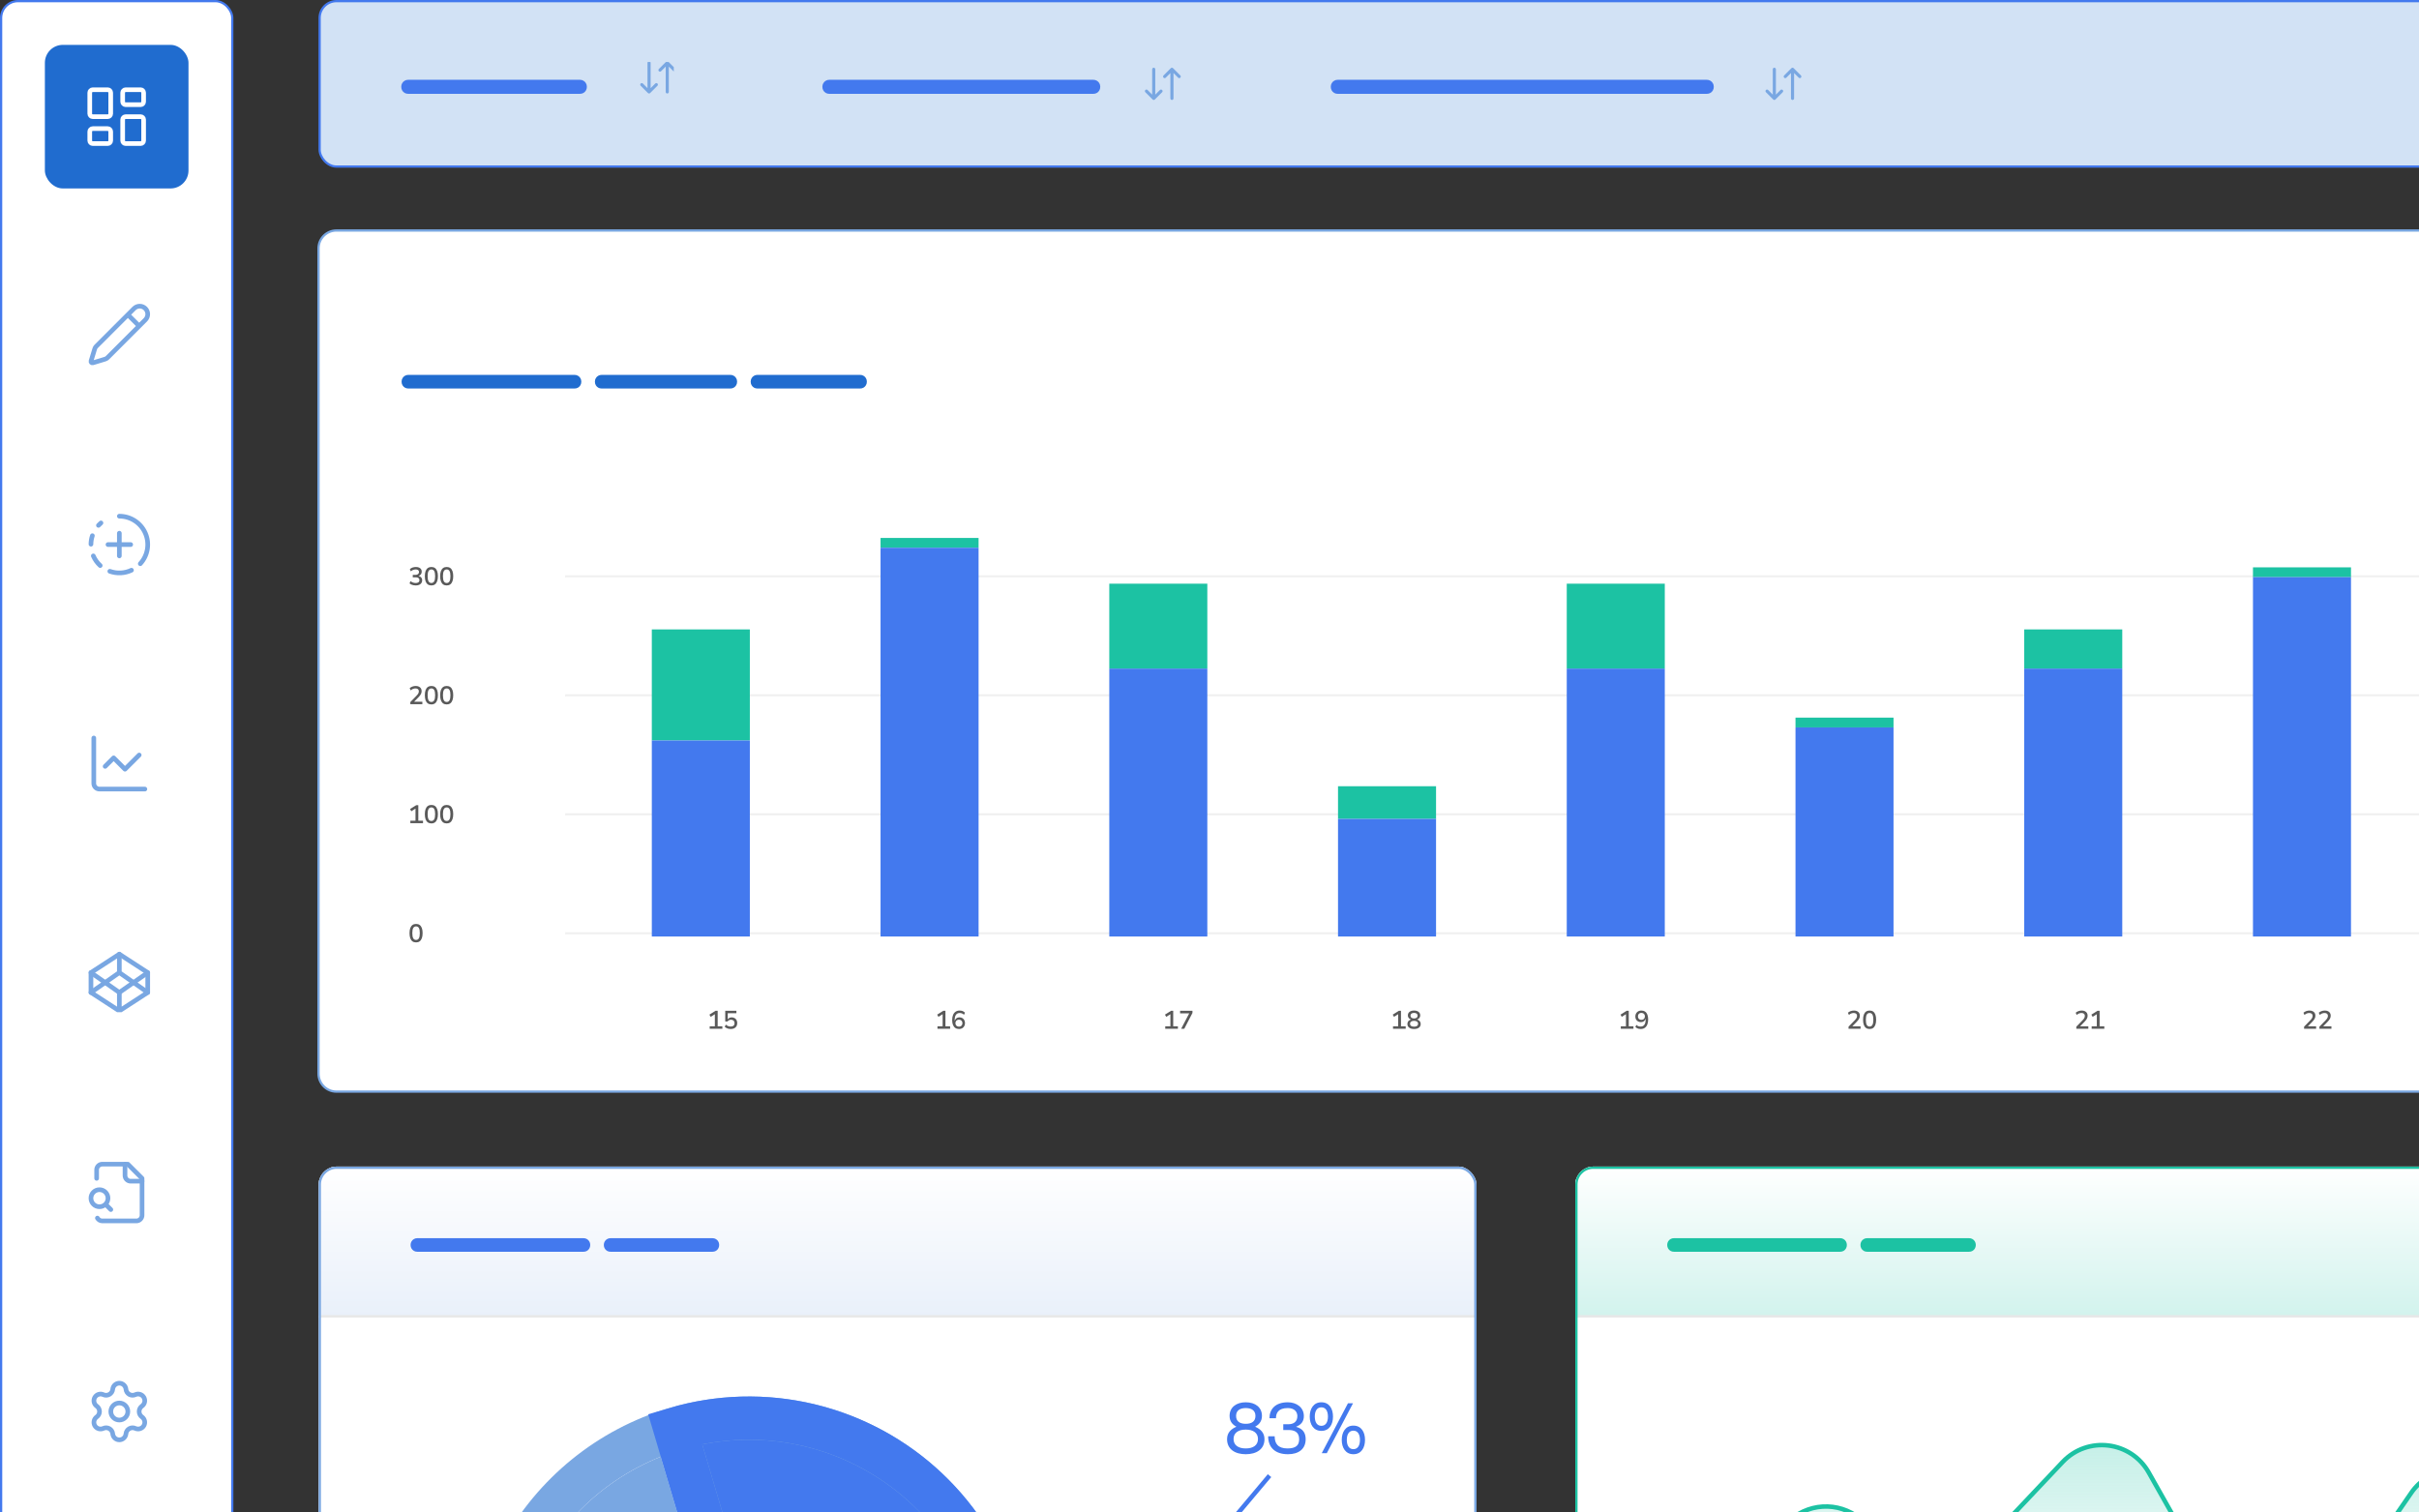 <svg width="539" height="337" viewBox="0 0 539 337" fill="none" xmlns="http://www.w3.org/2000/svg">
<rect x="0" y="0" width="539" height="337" fill="#333333" stroke="none"/>
<g clip-path="url(#clip0_477_2404)">
<rect x="71" y="260" width="258.869" height="33.394" fill="url(#paint0_linear_477_2404)"/>
<rect x="71" y="260" width="258.869" height="33.394" stroke="#E8E8E8" stroke-width="0.505"/>
<path d="M91.486 277.457C91.486 277.167 91.553 276.912 91.688 276.69C91.816 276.461 91.994 276.282 92.223 276.155C92.445 276.02 92.701 275.953 92.99 275.953H98.683C98.972 275.953 99.228 276.02 99.45 276.155C99.679 276.282 99.857 276.461 99.985 276.69C100.119 276.912 100.187 277.167 100.187 277.457V277.477C100.187 277.766 100.119 278.025 99.985 278.254C99.857 278.476 99.679 278.654 99.45 278.789C99.228 278.917 98.972 278.981 98.683 278.981H92.99C92.701 278.981 92.445 278.917 92.223 278.789C91.994 278.654 91.816 278.476 91.688 278.254C91.553 278.025 91.486 277.766 91.486 277.477V277.457ZM97.154 277.457C97.154 277.167 97.221 276.912 97.356 276.69C97.484 276.461 97.662 276.282 97.891 276.155C98.113 276.02 98.368 275.953 98.658 275.953H101.565C101.854 275.953 102.11 276.02 102.332 276.155C102.561 276.282 102.739 276.461 102.867 276.69C103.001 276.912 103.069 277.167 103.069 277.457V277.477C103.069 277.766 103.001 278.025 102.867 278.254C102.739 278.476 102.561 278.654 102.332 278.789C102.11 278.917 101.854 278.981 101.565 278.981H98.658C98.368 278.981 98.113 278.917 97.891 278.789C97.662 278.654 97.484 278.476 97.356 278.254C97.221 278.025 97.154 277.766 97.154 277.477V277.457ZM100.042 277.457C100.042 277.167 100.109 276.912 100.244 276.69C100.372 276.461 100.55 276.282 100.779 276.155C101.001 276.02 101.257 275.953 101.546 275.953H107.239C107.528 275.953 107.784 276.02 108.006 276.155C108.235 276.282 108.413 276.461 108.541 276.69C108.676 276.912 108.743 277.167 108.743 277.457V277.477C108.743 277.766 108.676 278.025 108.541 278.254C108.413 278.476 108.235 278.654 108.006 278.789C107.784 278.917 107.528 278.981 107.239 278.981H101.546C101.257 278.981 101.001 278.917 100.779 278.789C100.55 278.654 100.372 278.476 100.244 278.254C100.109 278.025 100.042 277.766 100.042 277.477V277.457ZM105.71 277.457C105.71 277.167 105.777 276.912 105.912 276.69C106.04 276.461 106.218 276.282 106.447 276.155C106.669 276.02 106.925 275.953 107.214 275.953H112.907C113.196 275.953 113.452 276.02 113.674 276.155C113.903 276.282 114.081 276.461 114.209 276.69C114.343 276.912 114.411 277.167 114.411 277.457V277.477C114.411 277.766 114.343 278.025 114.209 278.254C114.081 278.476 113.903 278.654 113.674 278.789C113.452 278.917 113.196 278.981 112.907 278.981H107.214C106.925 278.981 106.669 278.917 106.447 278.789C106.218 278.654 106.04 278.476 105.912 278.254C105.777 278.025 105.71 277.766 105.71 277.477V277.457ZM111.378 277.457C111.378 277.167 111.445 276.912 111.58 276.69C111.708 276.461 111.886 276.282 112.115 276.155C112.337 276.02 112.592 275.953 112.882 275.953H115.789C116.078 275.953 116.334 276.02 116.556 276.155C116.785 276.282 116.963 276.461 117.091 276.69C117.225 276.912 117.293 277.167 117.293 277.457V277.477C117.293 277.766 117.225 278.025 117.091 278.254C116.963 278.476 116.785 278.654 116.556 278.789C116.334 278.917 116.078 278.981 115.789 278.981H112.882C112.592 278.981 112.337 278.917 112.115 278.789C111.886 278.654 111.708 278.476 111.58 278.254C111.445 278.025 111.378 277.766 111.378 277.477V277.457ZM114.266 277.457C114.266 277.167 114.333 276.912 114.468 276.69C114.596 276.461 114.774 276.282 115.003 276.155C115.225 276.02 115.481 275.953 115.77 275.953H121.463C121.752 275.953 122.008 276.02 122.23 276.155C122.459 276.282 122.637 276.461 122.765 276.69C122.899 276.912 122.967 277.167 122.967 277.457V277.477C122.967 277.766 122.899 278.025 122.765 278.254C122.637 278.476 122.459 278.654 122.23 278.789C122.008 278.917 121.752 278.981 121.463 278.981H115.77C115.481 278.981 115.225 278.917 115.003 278.789C114.774 278.654 114.596 278.476 114.468 278.254C114.333 278.025 114.266 277.766 114.266 277.477V277.457ZM119.934 277.457C119.934 277.167 120.001 276.912 120.136 276.69C120.264 276.461 120.442 276.282 120.671 276.155C120.893 276.02 121.148 275.953 121.438 275.953H127.131C127.42 275.953 127.676 276.02 127.898 276.155C128.127 276.282 128.305 276.461 128.433 276.69C128.567 276.912 128.635 277.167 128.635 277.457V277.477C128.635 277.766 128.567 278.025 128.433 278.254C128.305 278.476 128.127 278.654 127.898 278.789C127.676 278.917 127.42 278.981 127.131 278.981H121.438C121.148 278.981 120.893 278.917 120.671 278.789C120.442 278.654 120.264 278.476 120.136 278.254C120.001 278.025 119.934 277.766 119.934 277.477V277.457ZM125.602 277.457C125.602 277.167 125.669 276.912 125.804 276.69C125.931 276.461 126.11 276.282 126.339 276.155C126.561 276.02 126.816 275.953 127.106 275.953H130.013C130.302 275.953 130.558 276.02 130.78 276.155C131.009 276.282 131.187 276.461 131.315 276.69C131.449 276.912 131.517 277.167 131.517 277.457V277.477C131.517 277.766 131.449 278.025 131.315 278.254C131.187 278.476 131.009 278.654 130.78 278.789C130.558 278.917 130.302 278.981 130.013 278.981H127.106C126.816 278.981 126.561 278.917 126.339 278.789C126.11 278.654 125.931 278.476 125.804 278.254C125.669 278.025 125.602 277.766 125.602 277.477V277.457ZM134.542 277.457C134.542 277.167 134.61 276.912 134.744 276.69C134.872 276.461 135.05 276.282 135.279 276.155C135.501 276.02 135.757 275.953 136.046 275.953H141.739C142.028 275.953 142.284 276.02 142.506 276.155C142.735 276.282 142.913 276.461 143.041 276.69C143.176 276.912 143.243 277.167 143.243 277.457V277.477C143.243 277.766 143.176 278.025 143.041 278.254C142.913 278.476 142.735 278.654 142.506 278.789C142.284 278.917 142.028 278.981 141.739 278.981H136.046C135.757 278.981 135.501 278.917 135.279 278.789C135.05 278.654 134.872 278.476 134.744 278.254C134.61 278.025 134.542 277.766 134.542 277.477V277.457ZM140.21 277.457C140.21 277.167 140.277 276.912 140.412 276.69C140.54 276.461 140.718 276.282 140.947 276.155C141.169 276.02 141.425 275.953 141.714 275.953H147.407C147.696 275.953 147.952 276.02 148.174 276.155C148.403 276.282 148.581 276.461 148.709 276.69C148.844 276.912 148.911 277.167 148.911 277.457V277.477C148.911 277.766 148.844 278.025 148.709 278.254C148.581 278.476 148.403 278.654 148.174 278.789C147.952 278.917 147.696 278.981 147.407 278.981H141.714C141.425 278.981 141.169 278.917 140.947 278.789C140.718 278.654 140.54 278.476 140.412 278.254C140.277 278.025 140.21 277.766 140.21 277.477V277.457ZM145.878 277.457C145.878 277.167 145.945 276.912 146.08 276.69C146.208 276.461 146.386 276.282 146.615 276.155C146.837 276.02 147.093 275.953 147.382 275.953H153.075C153.364 275.953 153.62 276.02 153.842 276.155C154.071 276.282 154.249 276.461 154.377 276.69C154.512 276.912 154.579 277.167 154.579 277.457V277.477C154.579 277.766 154.512 278.025 154.377 278.254C154.249 278.476 154.071 278.654 153.842 278.789C153.62 278.917 153.364 278.981 153.075 278.981H147.382C147.093 278.981 146.837 278.917 146.615 278.789C146.386 278.654 146.208 278.476 146.08 278.254C145.945 278.025 145.878 277.766 145.878 277.477V277.457ZM151.546 277.457C151.546 277.167 151.613 276.912 151.748 276.69C151.876 276.461 152.054 276.282 152.283 276.155C152.505 276.02 152.761 275.953 153.05 275.953H158.743C159.032 275.953 159.288 276.02 159.51 276.155C159.739 276.282 159.917 276.461 160.045 276.69C160.179 276.912 160.247 277.167 160.247 277.457V277.477C160.247 277.766 160.179 278.025 160.045 278.254C159.917 278.476 159.739 278.654 159.51 278.789C159.288 278.917 159.032 278.981 158.743 278.981H153.05C152.761 278.981 152.505 278.917 152.283 278.789C152.054 278.654 151.876 278.476 151.748 278.254C151.613 278.025 151.546 277.766 151.546 277.477V277.457Z" fill="#4379EE"/>
<path fill-rule="evenodd" clip-rule="evenodd" d="M71 293.394H329.869V393.394H71V293.394Z" fill="white" stroke="#E8E8E8" stroke-width="0.505"/>
<path d="M150.419 318.451L166.88 373.88L223.113 387.338C225.475 377.467 225.198 367.148 222.309 357.419C219.419 347.689 214.019 338.891 206.652 331.91C199.285 324.928 190.21 320.009 180.339 317.647C170.468 315.284 160.149 315.562 150.419 318.451Z" fill="#4379EE"/>
<path d="M149.047 313.832C160.923 310.305 173.579 310.379 185.413 314.045C197.247 317.711 207.728 324.803 215.532 334.426C223.335 344.048 228.11 355.768 229.252 368.104C230.394 380.441 227.852 392.838 221.948 403.73C216.045 414.622 207.044 423.518 196.084 429.294C185.124 435.07 172.697 437.466 160.375 436.18C148.053 434.893 136.39 429.982 126.859 422.067C117.328 414.151 110.359 403.588 106.832 391.712C102.121 375.786 103.92 358.642 111.834 344.042C119.749 329.441 133.132 318.577 149.047 313.832ZM116.685 356.912L159.884 367.249L147.235 324.656C140.112 327.501 133.692 331.859 128.417 337.428C123.143 342.998 119.14 349.645 116.685 356.912ZM156.473 321.912L170.705 369.834L219.328 381.469C220.542 373.072 219.722 364.505 216.938 356.491C214.153 348.476 209.486 341.246 203.326 335.41C197.167 329.575 189.697 325.303 181.544 322.954C173.391 320.605 164.793 320.248 156.473 321.912ZM181.968 424.689C190.101 422.27 197.535 417.933 203.644 412.044C209.753 406.155 214.358 398.886 217.074 390.847L114.429 366.284C113.155 375.086 114.116 384.068 117.224 392.401C120.333 400.734 125.488 408.151 132.216 413.969C138.943 419.787 147.027 423.818 155.721 425.691C164.416 427.564 173.442 427.22 181.968 424.689Z" fill="#79A7E2"/>
<path d="M116.685 356.912L159.884 367.249L147.235 324.656C140.112 327.501 133.692 331.859 128.417 337.428C123.143 342.998 119.14 349.645 116.685 356.912Z" fill="#79A7E2"/>
<path d="M150.419 318.451L166.88 373.88L223.113 387.338C225.475 377.467 225.198 367.148 222.309 357.419C219.419 347.689 214.019 338.891 206.652 331.91C199.285 324.928 190.21 320.009 180.339 317.647C170.468 315.284 160.149 315.562 150.419 318.451Z" stroke="#4379EE" stroke-width="9.637"/>
<path d="M273.411 320.756C273.411 319.21 274.409 318.454 275.472 317.987V317.955C274.683 317.536 273.974 316.828 273.974 315.572C273.974 313.656 275.455 312.529 277.581 312.529C279.706 312.529 281.187 313.656 281.187 315.572C281.187 316.828 280.463 317.536 279.69 317.955V317.987C280.736 318.454 281.751 319.21 281.751 320.756C281.751 322.994 279.963 324.105 277.581 324.105C275.198 324.105 273.411 322.994 273.411 320.756ZM277.581 317.327C278.869 317.327 279.738 316.811 279.738 315.572C279.738 314.364 278.869 313.817 277.581 313.817C276.293 313.817 275.423 314.364 275.423 315.572C275.423 316.811 276.293 317.327 277.581 317.327ZM277.581 322.817C279.239 322.817 280.302 322.092 280.302 320.708C280.302 319.355 279.239 318.615 277.581 318.615C275.922 318.615 274.86 319.355 274.86 320.708C274.86 322.092 275.922 322.817 277.581 322.817ZM284.31 316.087H282.861C282.861 314.042 284.197 312.529 286.951 312.529C288.85 312.529 290.525 313.64 290.525 315.604C290.525 316.779 289.945 317.52 288.818 317.971V318.003C290.396 318.438 290.927 319.452 290.927 320.756C290.927 322.946 289.366 324.105 286.983 324.105C284.149 324.105 282.571 322.624 282.571 320.112H284.02C284.02 321.722 284.761 322.817 286.87 322.817C288.786 322.817 289.478 322.092 289.478 320.756C289.478 319.017 288.206 318.711 287.128 318.711H285.936V317.423H287.063C288.206 317.423 289.076 316.892 289.076 315.604C289.076 314.702 288.464 313.817 286.951 313.817C284.777 313.817 284.31 314.992 284.31 316.087ZM294.426 318.904C292.671 318.904 291.834 317.439 291.834 315.717C291.834 313.994 292.671 312.529 294.426 312.529C296.213 312.529 297.018 313.994 297.018 315.717C297.018 317.439 296.213 318.904 294.426 318.904ZM301.478 312.754L295.634 323.879H294.507L300.351 312.754H301.478ZM294.426 317.777C295.408 317.777 295.891 316.94 295.891 315.717C295.891 314.493 295.408 313.656 294.426 313.656C293.444 313.656 292.961 314.493 292.961 315.717C292.961 316.94 293.444 317.777 294.426 317.777ZM301.559 324.105C299.804 324.105 298.967 322.64 298.967 320.917C298.967 319.194 299.804 317.729 301.559 317.729C303.346 317.729 304.151 319.194 304.151 320.917C304.151 322.64 303.346 324.105 301.559 324.105ZM301.559 322.978C302.541 322.978 303.024 322.141 303.024 320.917C303.024 319.693 302.541 318.856 301.559 318.856C300.577 318.856 300.094 319.693 300.094 320.917C300.094 322.141 300.577 322.978 301.559 322.978Z" fill="#4379EE"/>
<path d="M224.879 338.879H274.474L282.879 328.879" stroke="#4379EE"/>
</g>
<rect x="71.255" y="260.255" width="257.49" height="99.49" rx="3.745" stroke="#79A7E2" stroke-width="0.51"/>
<g clip-path="url(#clip1_477_2404)">
<rect x="351" y="260" width="258.869" height="33.394" fill="url(#paint1_linear_477_2404)"/>
<rect x="351" y="260" width="258.869" height="33.394" stroke="#E8E8E8" stroke-width="0.505"/>
<path d="M371.486 277.457C371.486 277.167 371.553 276.912 371.688 276.69C371.816 276.461 371.994 276.282 372.223 276.155C372.445 276.02 372.701 275.953 372.99 275.953H378.683C378.972 275.953 379.228 276.02 379.45 276.155C379.679 276.282 379.857 276.461 379.985 276.69C380.119 276.912 380.187 277.167 380.187 277.457V277.477C380.187 277.766 380.119 278.025 379.985 278.254C379.857 278.476 379.679 278.654 379.45 278.789C379.228 278.917 378.972 278.981 378.683 278.981H372.99C372.701 278.981 372.445 278.917 372.223 278.789C371.994 278.654 371.816 278.476 371.688 278.254C371.553 278.025 371.486 277.766 371.486 277.477V277.457ZM377.154 277.457C377.154 277.167 377.221 276.912 377.356 276.69C377.484 276.461 377.662 276.282 377.891 276.155C378.113 276.02 378.368 275.953 378.658 275.953H381.565C381.854 275.953 382.11 276.02 382.332 276.155C382.561 276.282 382.739 276.461 382.867 276.69C383.001 276.912 383.069 277.167 383.069 277.457V277.477C383.069 277.766 383.001 278.025 382.867 278.254C382.739 278.476 382.561 278.654 382.332 278.789C382.11 278.917 381.854 278.981 381.565 278.981H378.658C378.368 278.981 378.113 278.917 377.891 278.789C377.662 278.654 377.484 278.476 377.356 278.254C377.221 278.025 377.154 277.766 377.154 277.477V277.457ZM380.042 277.457C380.042 277.167 380.109 276.912 380.244 276.69C380.372 276.461 380.55 276.282 380.779 276.155C381.001 276.02 381.257 275.953 381.546 275.953H387.239C387.528 275.953 387.784 276.02 388.006 276.155C388.235 276.282 388.413 276.461 388.541 276.69C388.676 276.912 388.743 277.167 388.743 277.457V277.477C388.743 277.766 388.676 278.025 388.541 278.254C388.413 278.476 388.235 278.654 388.006 278.789C387.784 278.917 387.528 278.981 387.239 278.981H381.546C381.257 278.981 381.001 278.917 380.779 278.789C380.55 278.654 380.372 278.476 380.244 278.254C380.109 278.025 380.042 277.766 380.042 277.477V277.457ZM385.71 277.457C385.71 277.167 385.777 276.912 385.912 276.69C386.04 276.461 386.218 276.282 386.447 276.155C386.669 276.02 386.925 275.953 387.214 275.953H392.907C393.196 275.953 393.452 276.02 393.674 276.155C393.903 276.282 394.081 276.461 394.209 276.69C394.343 276.912 394.411 277.167 394.411 277.457V277.477C394.411 277.766 394.343 278.025 394.209 278.254C394.081 278.476 393.903 278.654 393.674 278.789C393.452 278.917 393.196 278.981 392.907 278.981H387.214C386.925 278.981 386.669 278.917 386.447 278.789C386.218 278.654 386.04 278.476 385.912 278.254C385.777 278.025 385.71 277.766 385.71 277.477V277.457ZM391.378 277.457C391.378 277.167 391.445 276.912 391.58 276.69C391.708 276.461 391.886 276.282 392.115 276.155C392.337 276.02 392.592 275.953 392.882 275.953H395.789C396.078 275.953 396.334 276.02 396.556 276.155C396.785 276.282 396.963 276.461 397.091 276.69C397.225 276.912 397.293 277.167 397.293 277.457V277.477C397.293 277.766 397.225 278.025 397.091 278.254C396.963 278.476 396.785 278.654 396.556 278.789C396.334 278.917 396.078 278.981 395.789 278.981H392.882C392.592 278.981 392.337 278.917 392.115 278.789C391.886 278.654 391.708 278.476 391.58 278.254C391.445 278.025 391.378 277.766 391.378 277.477V277.457ZM394.266 277.457C394.266 277.167 394.333 276.912 394.468 276.69C394.596 276.461 394.774 276.282 395.003 276.155C395.225 276.02 395.481 275.953 395.77 275.953H401.463C401.752 275.953 402.008 276.02 402.23 276.155C402.459 276.282 402.637 276.461 402.765 276.69C402.899 276.912 402.967 277.167 402.967 277.457V277.477C402.967 277.766 402.899 278.025 402.765 278.254C402.637 278.476 402.459 278.654 402.23 278.789C402.008 278.917 401.752 278.981 401.463 278.981H395.77C395.481 278.981 395.225 278.917 395.003 278.789C394.774 278.654 394.596 278.476 394.468 278.254C394.333 278.025 394.266 277.766 394.266 277.477V277.457ZM399.934 277.457C399.934 277.167 400.001 276.912 400.136 276.69C400.264 276.461 400.442 276.282 400.671 276.155C400.893 276.02 401.148 275.953 401.438 275.953H407.131C407.42 275.953 407.676 276.02 407.898 276.155C408.127 276.282 408.305 276.461 408.433 276.69C408.567 276.912 408.635 277.167 408.635 277.457V277.477C408.635 277.766 408.567 278.025 408.433 278.254C408.305 278.476 408.127 278.654 407.898 278.789C407.676 278.917 407.42 278.981 407.131 278.981H401.438C401.148 278.981 400.893 278.917 400.671 278.789C400.442 278.654 400.264 278.476 400.136 278.254C400.001 278.025 399.934 277.766 399.934 277.477V277.457ZM405.602 277.457C405.602 277.167 405.669 276.912 405.804 276.69C405.931 276.461 406.11 276.282 406.339 276.155C406.561 276.02 406.816 275.953 407.106 275.953H410.013C410.302 275.953 410.558 276.02 410.78 276.155C411.009 276.282 411.187 276.461 411.315 276.69C411.449 276.912 411.517 277.167 411.517 277.457V277.477C411.517 277.766 411.449 278.025 411.315 278.254C411.187 278.476 411.009 278.654 410.78 278.789C410.558 278.917 410.302 278.981 410.013 278.981H407.106C406.816 278.981 406.561 278.917 406.339 278.789C406.11 278.654 405.931 278.476 405.804 278.254C405.669 278.025 405.602 277.766 405.602 277.477V277.457ZM414.542 277.457C414.542 277.167 414.61 276.912 414.744 276.69C414.872 276.461 415.05 276.282 415.279 276.155C415.501 276.02 415.757 275.953 416.046 275.953H421.739C422.028 275.953 422.284 276.02 422.506 276.155C422.735 276.282 422.913 276.461 423.041 276.69C423.176 276.912 423.243 277.167 423.243 277.457V277.477C423.243 277.766 423.176 278.025 423.041 278.254C422.913 278.476 422.735 278.654 422.506 278.789C422.284 278.917 422.028 278.981 421.739 278.981H416.046C415.757 278.981 415.501 278.917 415.279 278.789C415.05 278.654 414.872 278.476 414.744 278.254C414.61 278.025 414.542 277.766 414.542 277.477V277.457ZM420.21 277.457C420.21 277.167 420.277 276.912 420.412 276.69C420.54 276.461 420.718 276.282 420.947 276.155C421.169 276.02 421.425 275.953 421.714 275.953H427.407C427.696 275.953 427.952 276.02 428.174 276.155C428.403 276.282 428.581 276.461 428.709 276.69C428.844 276.912 428.911 277.167 428.911 277.457V277.477C428.911 277.766 428.844 278.025 428.709 278.254C428.581 278.476 428.403 278.654 428.174 278.789C427.952 278.917 427.696 278.981 427.407 278.981H421.714C421.425 278.981 421.169 278.917 420.947 278.789C420.718 278.654 420.54 278.476 420.412 278.254C420.277 278.025 420.21 277.766 420.21 277.477V277.457ZM425.878 277.457C425.878 277.167 425.945 276.912 426.08 276.69C426.208 276.461 426.386 276.282 426.615 276.155C426.837 276.02 427.093 275.953 427.382 275.953H433.075C433.364 275.953 433.62 276.02 433.842 276.155C434.071 276.282 434.249 276.461 434.377 276.69C434.512 276.912 434.579 277.167 434.579 277.457V277.477C434.579 277.766 434.512 278.025 434.377 278.254C434.249 278.476 434.071 278.654 433.842 278.789C433.62 278.917 433.364 278.981 433.075 278.981H427.382C427.093 278.981 426.837 278.917 426.615 278.789C426.386 278.654 426.208 278.476 426.08 278.254C425.945 278.025 425.878 277.766 425.878 277.477V277.457ZM431.546 277.457C431.546 277.167 431.613 276.912 431.748 276.69C431.876 276.461 432.054 276.282 432.283 276.155C432.505 276.02 432.761 275.953 433.05 275.953H438.743C439.032 275.953 439.288 276.02 439.51 276.155C439.739 276.282 439.917 276.461 440.045 276.69C440.179 276.912 440.247 277.167 440.247 277.457V277.477C440.247 277.766 440.179 278.025 440.045 278.254C439.917 278.476 439.739 278.654 439.51 278.789C439.288 278.917 439.032 278.981 438.743 278.981H433.05C432.761 278.981 432.505 278.917 432.283 278.789C432.054 278.654 431.876 278.476 431.748 278.254C431.613 278.025 431.546 277.766 431.546 277.477V277.457Z" fill="#1CC2A3"/>
<path fill-rule="evenodd" clip-rule="evenodd" d="M351 293.394H609.869V393.394H351V293.394Z" fill="white" stroke="#E8E8E8" stroke-width="0.505"/>
<path d="M398.908 338.771L370.483 363.933C368.268 365.894 367 368.711 367 371.669C367 377.375 371.625 382 377.331 382H586.779C598.333 382 603.212 367.272 593.944 360.374L568.802 341.661L554.731 330.21C549.296 325.786 541.243 326.942 537.27 332.715L517.428 361.554C512.398 368.864 501.448 368.375 497.089 360.646L478.779 328.178C474.809 321.138 465.156 319.956 459.605 325.83L440.053 346.522C435.41 351.434 427.628 351.545 422.848 346.767L415.345 339.268C410.858 334.784 403.657 334.566 398.908 338.771Z" fill="url(#paint2_linear_477_2404)"/>
<path d="M398.908 338.771L370.483 363.933C368.268 365.894 367 368.711 367 371.669C367 377.375 371.625 382 377.331 382H586.779C598.333 382 603.212 367.272 593.944 360.374L568.802 341.661L554.731 330.21C549.296 325.786 541.243 326.942 537.27 332.715L517.428 361.554C512.398 368.864 501.448 368.375 497.089 360.646L478.779 328.178C474.809 321.138 465.156 319.956 459.605 325.83L440.053 346.522C435.41 351.434 427.628 351.545 422.848 346.767L415.345 339.268C410.858 334.784 403.657 334.566 398.908 338.771Z" stroke="#1CC2A3"/>
</g>
<rect x="351.255" y="260.255" width="257.49" height="99.49" rx="3.745" stroke="#1CC2A3" stroke-width="0.51"/>
<rect x="0.25" y="0.25" width="51.5" height="359.5" rx="3.75" fill="white"/>
<rect x="0.25" y="0.25" width="51.5" height="359.5" rx="3.75" stroke="#4379EE" stroke-width="0.5"/>
<rect x="10" y="10" width="32" height="32" rx="4" fill="#206CCF"/>
<path d="M24.001 20H20.667C20.299 20 20.001 20.299 20.001 20.667V25.333C20.001 25.701 20.299 26 20.667 26H24.001C24.369 26 24.667 25.701 24.667 25.333V20.667C24.667 20.299 24.369 20 24.001 20Z" stroke="white" stroke-width="1.035" stroke-linecap="round" stroke-linejoin="round"/>
<path d="M31.334 20H28.001C27.633 20 27.334 20.299 27.334 20.667V22.667C27.334 23.035 27.633 23.333 28.001 23.333H31.334C31.703 23.333 32.001 23.035 32.001 22.667V20.667C32.001 20.299 31.703 20 31.334 20Z" stroke="white" stroke-width="1.035" stroke-linecap="round" stroke-linejoin="round"/>
<path d="M31.334 26H28.001C27.633 26 27.334 26.299 27.334 26.667V31.334C27.334 31.702 27.633 32.001 28.001 32.001H31.334C31.703 32.001 32.001 31.702 32.001 31.334V26.667C32.001 26.299 31.703 26 31.334 26Z" stroke="white" stroke-width="1.035" stroke-linecap="round" stroke-linejoin="round"/>
<path d="M24.001 28.666H20.668C20.299 28.666 20.001 28.965 20.001 29.333V31.333C20.001 31.701 20.299 32 20.668 32H24.001C24.369 32 24.668 31.701 24.668 31.333V29.333C24.668 28.965 24.369 28.666 24.001 28.666Z" stroke="white" stroke-width="1.035" stroke-linecap="round" stroke-linejoin="round"/>
<g clip-path="url(#clip2_477_2404)">
<path d="M28.488 70.133L31.018 72.663M32.393 71.279C32.727 70.945 32.915 70.491 32.915 70.019C32.915 69.546 32.727 69.093 32.393 68.758C32.059 68.424 31.605 68.236 31.133 68.236C30.66 68.236 30.206 68.424 29.872 68.758L21.433 77.199C21.286 77.346 21.177 77.526 21.116 77.724L20.281 80.476C20.265 80.531 20.263 80.589 20.277 80.644C20.291 80.7 20.32 80.75 20.36 80.791C20.401 80.831 20.451 80.86 20.507 80.874C20.562 80.888 20.62 80.886 20.675 80.87L23.428 80.035C23.626 79.975 23.806 79.867 23.953 79.721L32.393 71.279Z" stroke="#79A7E2" stroke-width="1.035" stroke-linecap="round" stroke-linejoin="round"/>
</g>
<g clip-path="url(#clip3_477_2404)">
<path d="M26.591 115.043C27.818 115.043 29.019 115.4 30.047 116.07C31.074 116.74 31.885 117.695 32.38 118.818C32.874 119.94 33.032 121.183 32.833 122.393C32.633 123.604 32.087 124.731 31.258 125.636M26.591 118.838V123.897M29.121 121.367H24.062M20.584 119.391C20.382 120.004 20.276 120.643 20.268 121.288M20.793 123.897C21.148 124.714 21.671 125.446 22.329 126.047M21.935 117.089C22.111 116.897 22.299 116.716 22.498 116.547M24.469 127.324C26.046 127.886 27.782 127.8 29.295 127.084" stroke="#79A7E2" stroke-width="1.035" stroke-linecap="round" stroke-linejoin="round"/>
</g>
<path d="M20.899 164.48V174.598C20.899 174.934 21.032 175.256 21.269 175.493C21.506 175.73 21.828 175.863 22.163 175.863H32.282" stroke="#79A7E2" stroke-width="1.035" stroke-linecap="round" stroke-linejoin="round"/>
<path d="M31.016 168.275L27.854 171.437L25.325 168.907L23.427 170.804" stroke="#79A7E2" stroke-width="1.035" stroke-linecap="round" stroke-linejoin="round"/>
<g clip-path="url(#clip4_477_2404)">
<path d="M26.591 225.302L32.915 221.191V216.765L26.591 212.654L20.268 216.765V221.191L26.591 225.302ZM26.591 225.302V221.191" stroke="#79A7E2" stroke-width="1.035" stroke-linecap="round" stroke-linejoin="round"/>
<path d="M32.915 216.766L26.591 221.193L20.268 216.766" stroke="#79A7E2" stroke-width="1.035" stroke-linecap="round" stroke-linejoin="round"/>
<path d="M20.268 221.191L26.591 216.765M26.591 216.765L32.915 221.191M26.591 216.765V212.654" stroke="#79A7E2" stroke-width="1.035" stroke-linecap="round" stroke-linejoin="round"/>
</g>
<g clip-path="url(#clip5_477_2404)">
<path d="M27.855 259.46V261.989C27.855 262.325 27.988 262.647 28.226 262.884C28.463 263.121 28.785 263.254 29.12 263.254H31.649" stroke="#79A7E2" stroke-width="1.035" stroke-linecap="round" stroke-linejoin="round"/>
<path d="M21.702 271.475C21.813 271.667 21.972 271.826 22.164 271.937C22.355 272.048 22.573 272.107 22.794 272.107H30.386C30.721 272.107 31.043 271.974 31.28 271.737C31.517 271.5 31.651 271.178 31.651 270.843V262.622L28.489 259.46H22.797C22.462 259.46 22.14 259.593 21.903 259.83C21.666 260.068 21.533 260.389 21.533 260.725V262.622M24.695 269.578L23.746 268.629" stroke="#79A7E2" stroke-width="1.035" stroke-linecap="round" stroke-linejoin="round"/>
<path d="M22.165 268.945C23.212 268.945 24.062 268.096 24.062 267.048C24.062 266 23.212 265.151 22.165 265.151C21.117 265.151 20.268 266 20.268 267.048C20.268 268.096 21.117 268.945 22.165 268.945Z" stroke="#79A7E2" stroke-width="1.035" stroke-linecap="round" stroke-linejoin="round"/>
</g>
<g clip-path="url(#clip6_477_2404)">
<path d="M25.117 309.615C25.152 309.249 25.322 308.908 25.594 308.66C25.867 308.413 26.222 308.275 26.59 308.275C26.958 308.275 27.313 308.413 27.585 308.66C27.858 308.908 28.028 309.249 28.063 309.615C28.084 309.852 28.162 310.08 28.29 310.281C28.417 310.481 28.592 310.648 28.797 310.766C29.003 310.885 29.235 310.953 29.472 310.963C29.71 310.973 29.946 310.927 30.162 310.826C30.497 310.674 30.876 310.652 31.226 310.764C31.576 310.877 31.871 311.115 32.055 311.433C32.239 311.751 32.298 312.127 32.22 312.486C32.142 312.845 31.934 313.163 31.635 313.377C31.441 313.513 31.282 313.694 31.172 313.905C31.063 314.116 31.006 314.35 31.006 314.588C31.006 314.825 31.063 315.06 31.172 315.27C31.282 315.481 31.441 315.663 31.635 315.799C31.934 316.013 32.142 316.331 32.22 316.69C32.298 317.049 32.239 317.424 32.055 317.742C31.871 318.061 31.576 318.299 31.226 318.411C30.876 318.523 30.497 318.501 30.162 318.35C29.946 318.249 29.71 318.202 29.472 318.213C29.235 318.223 29.003 318.29 28.797 318.409C28.592 318.528 28.417 318.695 28.29 318.895C28.162 319.095 28.084 319.324 28.063 319.561C28.028 319.927 27.858 320.267 27.585 320.515C27.313 320.763 26.958 320.9 26.59 320.9C26.222 320.9 25.867 320.763 25.594 320.515C25.322 320.267 25.152 319.927 25.117 319.561C25.096 319.324 25.018 319.095 24.89 318.895C24.762 318.694 24.588 318.528 24.382 318.409C24.176 318.29 23.945 318.223 23.707 318.212C23.469 318.202 23.233 318.249 23.017 318.35C22.683 318.501 22.304 318.523 21.954 318.411C21.604 318.299 21.308 318.061 21.124 317.742C20.941 317.424 20.882 317.049 20.959 316.69C21.037 316.331 21.245 316.013 21.544 315.799C21.738 315.663 21.897 315.481 22.007 315.27C22.116 315.06 22.174 314.825 22.174 314.588C22.174 314.35 22.116 314.116 22.007 313.905C21.897 313.694 21.738 313.513 21.544 313.377C21.246 313.162 21.038 312.845 20.96 312.486C20.883 312.127 20.942 311.752 21.125 311.434C21.309 311.116 21.604 310.878 21.954 310.766C22.303 310.653 22.682 310.675 23.017 310.826C23.232 310.927 23.469 310.973 23.706 310.963C23.944 310.953 24.175 310.885 24.381 310.766C24.587 310.648 24.761 310.481 24.889 310.281C25.017 310.08 25.095 309.852 25.116 309.615" stroke="#79A7E2" stroke-width="1.035" stroke-linecap="round" stroke-linejoin="round"/>
<path d="M26.589 316.485C27.637 316.485 28.486 315.635 28.486 314.588C28.486 313.54 27.637 312.69 26.589 312.69C25.542 312.69 24.692 313.54 24.692 314.588C24.692 315.635 25.542 316.485 26.589 316.485Z" stroke="#79A7E2" stroke-width="1.035" stroke-linecap="round" stroke-linejoin="round"/>
</g>
<rect x="71.221" y="0.25" width="537.529" height="36.869" rx="3.75" fill="#D2E2F5"/>
<rect x="71.221" y="0.25" width="537.529" height="36.869" rx="3.75" stroke="#4379EE" stroke-width="0.5"/>
<path d="M89.407 19.337C89.407 19.038 89.477 18.774 89.615 18.544C89.748 18.308 89.932 18.124 90.168 17.992C90.398 17.853 90.662 17.783 90.961 17.783H96.842C97.141 17.783 97.405 17.853 97.635 17.992C97.871 18.124 98.055 18.308 98.188 18.544C98.326 18.774 98.396 19.038 98.396 19.337V19.358C98.396 19.657 98.326 19.924 98.188 20.161C98.055 20.39 97.871 20.574 97.635 20.713C97.405 20.846 97.141 20.912 96.842 20.912H90.961C90.662 20.912 90.398 20.846 90.168 20.713C89.932 20.574 89.748 20.39 89.615 20.161C89.477 19.924 89.407 19.657 89.407 19.358V19.337ZM95.263 19.337C95.263 19.038 95.332 18.774 95.471 18.544C95.603 18.308 95.787 18.124 96.024 17.992C96.253 17.853 96.517 17.783 96.816 17.783H99.82C100.119 17.783 100.383 17.853 100.612 17.992C100.849 18.124 101.033 18.308 101.165 18.544C101.304 18.774 101.374 19.038 101.374 19.337V19.358C101.374 19.657 101.304 19.924 101.165 20.161C101.033 20.39 100.849 20.574 100.612 20.713C100.383 20.846 100.119 20.912 99.82 20.912H96.816C96.517 20.912 96.253 20.846 96.024 20.713C95.787 20.574 95.603 20.39 95.471 20.161C95.332 19.924 95.263 19.657 95.263 19.358V19.337ZM98.246 19.337C98.246 19.038 98.316 18.774 98.455 18.544C98.587 18.308 98.771 18.124 99.008 17.992C99.237 17.853 99.501 17.783 99.8 17.783H105.682C105.981 17.783 106.245 17.853 106.474 17.992C106.711 18.124 106.895 18.308 107.027 18.544C107.166 18.774 107.236 19.038 107.236 19.337V19.358C107.236 19.657 107.166 19.924 107.027 20.161C106.895 20.39 106.711 20.574 106.474 20.713C106.245 20.846 105.981 20.912 105.682 20.912H99.8C99.501 20.912 99.237 20.846 99.008 20.713C98.771 20.574 98.587 20.39 98.455 20.161C98.316 19.924 98.246 19.657 98.246 19.358V19.337ZM104.102 19.337C104.102 19.038 104.172 18.774 104.311 18.544C104.443 18.308 104.627 18.124 104.863 17.992C105.093 17.853 105.357 17.783 105.656 17.783H111.537C111.836 17.783 112.1 17.853 112.33 17.992C112.566 18.124 112.751 18.308 112.883 18.544C113.022 18.774 113.091 19.038 113.091 19.337V19.358C113.091 19.657 113.022 19.924 112.883 20.161C112.751 20.39 112.566 20.574 112.33 20.713C112.1 20.846 111.836 20.912 111.537 20.912H105.656C105.357 20.912 105.093 20.846 104.863 20.713C104.627 20.574 104.443 20.39 104.311 20.161C104.172 19.924 104.102 19.657 104.102 19.358V19.337ZM109.958 19.337C109.958 19.038 110.027 18.774 110.166 18.544C110.298 18.308 110.483 18.124 110.719 17.992C110.948 17.853 111.213 17.783 111.512 17.783H114.515C114.814 17.783 115.078 17.853 115.307 17.992C115.544 18.124 115.728 18.308 115.86 18.544C115.999 18.774 116.069 19.038 116.069 19.337V19.358C116.069 19.657 115.999 19.924 115.86 20.161C115.728 20.39 115.544 20.574 115.307 20.713C115.078 20.846 114.814 20.912 114.515 20.912H111.512C111.213 20.912 110.948 20.846 110.719 20.713C110.483 20.574 110.298 20.39 110.166 20.161C110.027 19.924 109.958 19.657 109.958 19.358V19.337ZM112.942 19.337C112.942 19.038 113.011 18.774 113.15 18.544C113.282 18.308 113.466 18.124 113.703 17.992C113.932 17.853 114.196 17.783 114.495 17.783H120.377C120.676 17.783 120.94 17.853 121.169 17.992C121.406 18.124 121.59 18.308 121.722 18.544C121.861 18.774 121.931 19.038 121.931 19.337V19.358C121.931 19.657 121.861 19.924 121.722 20.161C121.59 20.39 121.406 20.574 121.169 20.713C120.94 20.846 120.676 20.912 120.377 20.912H114.495C114.196 20.912 113.932 20.846 113.703 20.713C113.466 20.574 113.282 20.39 113.15 20.161C113.011 19.924 112.942 19.657 112.942 19.358V19.337ZM118.797 19.337C118.797 19.038 118.867 18.774 119.006 18.544C119.138 18.308 119.322 18.124 119.559 17.992C119.788 17.853 120.052 17.783 120.351 17.783H126.233C126.531 17.783 126.796 17.853 127.025 17.992C127.261 18.124 127.446 18.308 127.578 18.544C127.717 18.774 127.786 19.038 127.786 19.337V19.358C127.786 19.657 127.717 19.924 127.578 20.161C127.446 20.39 127.261 20.574 127.025 20.713C126.796 20.846 126.531 20.912 126.233 20.912H120.351C120.052 20.912 119.788 20.846 119.559 20.713C119.322 20.574 119.138 20.39 119.006 20.161C118.867 19.924 118.797 19.657 118.797 19.358V19.337ZM124.653 19.337C124.653 19.038 124.722 18.774 124.861 18.544C124.994 18.308 125.178 18.124 125.414 17.992C125.644 17.853 125.908 17.783 126.207 17.783H129.21C129.509 17.783 129.773 17.853 130.003 17.992C130.239 18.124 130.423 18.308 130.555 18.544C130.694 18.774 130.764 19.038 130.764 19.337V19.358C130.764 19.657 130.694 19.924 130.555 20.161C130.423 20.39 130.239 20.574 130.003 20.713C129.773 20.846 129.509 20.912 129.21 20.912H126.207C125.908 20.912 125.644 20.846 125.414 20.713C125.178 20.574 124.994 20.39 124.861 20.161C124.722 19.924 124.653 19.657 124.653 19.358V19.337Z" fill="#4379EE"/>
<g clip-path="url(#clip7_477_2404)">
<path d="M143 18.866L144.622 20.489M144.622 20.489L146.244 18.866M144.622 20.489V14M150.3 15.622L148.677 14M148.677 14L147.055 15.622M148.677 14V20.489" stroke="#79A7E2" stroke-width="0.695" stroke-linecap="round" stroke-linejoin="round"/>
</g>
<path d="M183.244 19.337C183.244 19.038 183.313 18.774 183.452 18.544C183.584 18.308 183.769 18.124 184.005 17.992C184.234 17.853 184.499 17.783 184.798 17.783H190.679C190.978 17.783 191.242 17.853 191.472 17.992C191.708 18.124 191.892 18.308 192.024 18.544C192.163 18.774 192.233 19.038 192.233 19.337V19.358C192.233 19.657 192.163 19.924 192.024 20.161C191.892 20.39 191.708 20.574 191.472 20.713C191.242 20.846 190.978 20.912 190.679 20.912H184.798C184.499 20.912 184.234 20.846 184.005 20.713C183.769 20.574 183.584 20.39 183.452 20.161C183.313 19.924 183.244 19.657 183.244 19.358V19.337ZM189.099 19.337C189.099 19.038 189.169 18.774 189.308 18.544C189.44 18.308 189.624 18.124 189.861 17.992C190.09 17.853 190.354 17.783 190.653 17.783H193.657C193.956 17.783 194.22 17.853 194.449 17.992C194.685 18.124 194.87 18.308 195.002 18.544C195.141 18.774 195.21 19.038 195.21 19.337V19.358C195.21 19.657 195.141 19.924 195.002 20.161C194.87 20.39 194.685 20.574 194.449 20.713C194.22 20.846 193.956 20.912 193.657 20.912H190.653C190.354 20.912 190.09 20.846 189.861 20.713C189.624 20.574 189.44 20.39 189.308 20.161C189.169 19.924 189.099 19.657 189.099 19.358V19.337ZM192.083 19.337C192.083 19.038 192.153 18.774 192.292 18.544C192.424 18.308 192.608 18.124 192.845 17.992C193.074 17.853 193.338 17.783 193.637 17.783H199.519C199.818 17.783 200.082 17.853 200.311 17.992C200.547 18.124 200.732 18.308 200.864 18.544C201.003 18.774 201.072 19.038 201.072 19.337V19.358C201.072 19.657 201.003 19.924 200.864 20.161C200.732 20.39 200.547 20.574 200.311 20.713C200.082 20.846 199.818 20.912 199.519 20.912H193.637C193.338 20.912 193.074 20.846 192.845 20.713C192.608 20.574 192.424 20.39 192.292 20.161C192.153 19.924 192.083 19.657 192.083 19.358V19.337ZM197.939 19.337C197.939 19.038 198.008 18.774 198.148 18.544C198.28 18.308 198.464 18.124 198.7 17.992C198.93 17.853 199.194 17.783 199.493 17.783H205.374C205.673 17.783 205.937 17.853 206.167 17.992C206.403 18.124 206.587 18.308 206.719 18.544C206.859 18.774 206.928 19.038 206.928 19.337V19.358C206.928 19.657 206.859 19.924 206.719 20.161C206.587 20.39 206.403 20.574 206.167 20.713C205.937 20.846 205.673 20.912 205.374 20.912H199.493C199.194 20.912 198.93 20.846 198.7 20.713C198.464 20.574 198.28 20.39 198.148 20.161C198.008 19.924 197.939 19.657 197.939 19.358V19.337ZM203.795 19.337C203.795 19.038 203.864 18.774 204.003 18.544C204.135 18.308 204.319 18.124 204.556 17.992C204.785 17.853 205.049 17.783 205.348 17.783H211.23C211.529 17.783 211.793 17.853 212.022 17.992C212.259 18.124 212.443 18.308 212.575 18.544C212.714 18.774 212.784 19.038 212.784 19.337V19.358C212.784 19.657 212.714 19.924 212.575 20.161C212.443 20.39 212.259 20.574 212.022 20.713C211.793 20.846 211.529 20.912 211.23 20.912H205.348C205.049 20.912 204.785 20.846 204.556 20.713C204.319 20.574 204.135 20.39 204.003 20.161C203.864 19.924 203.795 19.657 203.795 19.358V19.337ZM209.65 19.337C209.65 19.038 209.72 18.774 209.859 18.544C209.991 18.308 210.175 18.124 210.412 17.992C210.641 17.853 210.905 17.783 211.204 17.783H214.207C214.506 17.783 214.77 17.853 215 17.992C215.236 18.124 215.421 18.308 215.553 18.544C215.692 18.774 215.761 19.038 215.761 19.337V19.358C215.761 19.657 215.692 19.924 215.553 20.161C215.421 20.39 215.236 20.574 215 20.713C214.77 20.846 214.506 20.912 214.207 20.912H211.204C210.905 20.912 210.641 20.846 210.412 20.713C210.175 20.574 209.991 20.39 209.859 20.161C209.72 19.924 209.65 19.657 209.65 19.358V19.337ZM212.634 19.337C212.634 19.038 212.704 18.774 212.843 18.544C212.975 18.308 213.159 18.124 213.395 17.992C213.625 17.853 213.889 17.783 214.188 17.783H220.069C220.368 17.783 220.632 17.853 220.862 17.992C221.098 18.124 221.283 18.308 221.415 18.544C221.554 18.774 221.623 19.038 221.623 19.337V19.358C221.623 19.657 221.554 19.924 221.415 20.161C221.283 20.39 221.098 20.574 220.862 20.713C220.632 20.846 220.368 20.912 220.069 20.912H214.188C213.889 20.912 213.625 20.846 213.395 20.713C213.159 20.574 212.975 20.39 212.843 20.161C212.704 19.924 212.634 19.657 212.634 19.358V19.337ZM218.49 19.337C218.49 19.038 218.559 18.774 218.698 18.544C218.83 18.308 219.015 18.124 219.251 17.992C219.48 17.853 219.745 17.783 220.044 17.783H225.925C226.224 17.783 226.488 17.853 226.718 17.992C226.954 18.124 227.138 18.308 227.27 18.544C227.409 18.774 227.479 19.038 227.479 19.337V19.358C227.479 19.657 227.409 19.924 227.27 20.161C227.138 20.39 226.954 20.574 226.718 20.713C226.488 20.846 226.224 20.912 225.925 20.912H220.044C219.745 20.912 219.48 20.846 219.251 20.713C219.015 20.574 218.83 20.39 218.698 20.161C218.559 19.924 218.49 19.657 218.49 19.358V19.337ZM224.345 19.337C224.345 19.038 224.415 18.774 224.554 18.544C224.686 18.308 224.87 18.124 225.107 17.992C225.336 17.853 225.6 17.783 225.899 17.783H228.903C229.201 17.783 229.466 17.853 229.695 17.992C229.931 18.124 230.116 18.308 230.248 18.544C230.387 18.774 230.456 19.038 230.456 19.337V19.358C230.456 19.657 230.387 19.924 230.248 20.161C230.116 20.39 229.931 20.574 229.695 20.713C229.466 20.846 229.201 20.912 228.903 20.912H225.899C225.6 20.912 225.336 20.846 225.107 20.713C224.87 20.574 224.686 20.39 224.554 20.161C224.415 19.924 224.345 19.657 224.345 19.358V19.337ZM227.329 19.337C227.329 19.038 227.399 18.774 227.538 18.544C227.67 18.308 227.854 18.124 228.09 17.992C228.32 17.853 228.584 17.783 228.883 17.783H231.886C232.185 17.783 232.449 17.853 232.679 17.992C232.915 18.124 233.099 18.308 233.232 18.544C233.371 18.774 233.44 19.038 233.44 19.337V19.358C233.44 19.657 233.371 19.924 233.232 20.161C233.099 20.39 232.915 20.574 232.679 20.713C232.449 20.846 232.185 20.912 231.886 20.912H228.883C228.584 20.912 228.32 20.846 228.09 20.713C227.854 20.574 227.67 20.39 227.538 20.161C227.399 19.924 227.329 19.657 227.329 19.358V19.337ZM230.313 19.337C230.313 19.038 230.383 18.774 230.522 18.544C230.654 18.308 230.838 18.124 231.074 17.992C231.304 17.853 231.568 17.783 231.867 17.783H237.748C238.047 17.783 238.311 17.853 238.541 17.992C238.777 18.124 238.961 18.308 239.094 18.544C239.233 18.774 239.302 19.038 239.302 19.337V19.358C239.302 19.657 239.233 19.924 239.094 20.161C238.961 20.39 238.777 20.574 238.541 20.713C238.311 20.846 238.047 20.912 237.748 20.912H231.867C231.568 20.912 231.304 20.846 231.074 20.713C230.838 20.574 230.654 20.39 230.522 20.161C230.383 19.924 230.313 19.657 230.313 19.358V19.337ZM236.169 19.337C236.169 19.038 236.238 18.774 236.377 18.544C236.509 18.308 236.694 18.124 236.93 17.992C237.159 17.853 237.424 17.783 237.723 17.783H243.604C243.903 17.783 244.167 17.853 244.397 17.992C244.633 18.124 244.817 18.308 244.949 18.544C245.088 18.774 245.158 19.038 245.158 19.337V19.358C245.158 19.657 245.088 19.924 244.949 20.161C244.817 20.39 244.633 20.574 244.397 20.713C244.167 20.846 243.903 20.912 243.604 20.912H237.723C237.424 20.912 237.159 20.846 236.93 20.713C236.694 20.574 236.509 20.39 236.377 20.161C236.238 19.924 236.169 19.657 236.169 19.358V19.337Z" fill="#4379EE"/>
<g clip-path="url(#clip8_477_2404)">
<path d="M255.452 20.307L257.074 21.93M257.074 21.93L258.696 20.307M257.074 21.93V15.441M262.751 17.063L261.129 15.441M261.129 15.441L259.507 17.063M261.129 15.441V21.93" stroke="#79A7E2" stroke-width="0.695" stroke-linecap="round" stroke-linejoin="round"/>
</g>
<path d="M296.526 19.337C296.526 19.038 296.596 18.774 296.735 18.544C296.867 18.308 297.051 18.124 297.287 17.992C297.517 17.853 297.781 17.783 298.08 17.783H303.962C304.26 17.783 304.525 17.853 304.754 17.992C304.99 18.124 305.175 18.308 305.307 18.544C305.446 18.774 305.515 19.038 305.515 19.337V19.358C305.515 19.657 305.446 19.924 305.307 20.161C305.175 20.39 304.99 20.574 304.754 20.713C304.525 20.846 304.26 20.912 303.962 20.912H298.08C297.781 20.912 297.517 20.846 297.287 20.713C297.051 20.574 296.867 20.39 296.735 20.161C296.596 19.924 296.526 19.657 296.526 19.358V19.337ZM302.382 19.337C302.382 19.038 302.451 18.774 302.59 18.544C302.723 18.308 302.907 18.124 303.143 17.992C303.373 17.853 303.637 17.783 303.936 17.783H306.939C307.238 17.783 307.502 17.853 307.732 17.992C307.968 18.124 308.152 18.308 308.284 18.544C308.423 18.774 308.493 19.038 308.493 19.337V19.358C308.493 19.657 308.423 19.924 308.284 20.161C308.152 20.39 307.968 20.574 307.732 20.713C307.502 20.846 307.238 20.912 306.939 20.912H303.936C303.637 20.912 303.373 20.846 303.143 20.713C302.907 20.574 302.723 20.39 302.59 20.161C302.451 19.924 302.382 19.657 302.382 19.358V19.337ZM305.366 19.337C305.366 19.038 305.435 18.774 305.574 18.544C305.706 18.308 305.891 18.124 306.127 17.992C306.356 17.853 306.621 17.783 306.92 17.783H312.801C313.1 17.783 313.364 17.853 313.594 17.992C313.83 18.124 314.014 18.308 314.146 18.544C314.285 18.774 314.355 19.038 314.355 19.337V19.358C314.355 19.657 314.285 19.924 314.146 20.161C314.014 20.39 313.83 20.574 313.594 20.713C313.364 20.846 313.1 20.912 312.801 20.912H306.92C306.621 20.912 306.356 20.846 306.127 20.713C305.891 20.574 305.706 20.39 305.574 20.161C305.435 19.924 305.366 19.657 305.366 19.358V19.337ZM311.221 19.337C311.221 19.038 311.291 18.774 311.43 18.544C311.562 18.308 311.746 18.124 311.983 17.992C312.212 17.853 312.476 17.783 312.775 17.783H318.657C318.956 17.783 319.22 17.853 319.449 17.992C319.686 18.124 319.87 18.308 320.002 18.544C320.141 18.774 320.21 19.038 320.21 19.337V19.358C320.21 19.657 320.141 19.924 320.002 20.161C319.87 20.39 319.686 20.574 319.449 20.713C319.22 20.846 318.956 20.912 318.657 20.912H312.775C312.476 20.912 312.212 20.846 311.983 20.713C311.746 20.574 311.562 20.39 311.43 20.161C311.291 19.924 311.221 19.657 311.221 19.358V19.337ZM317.077 19.337C317.077 19.038 317.147 18.774 317.286 18.544C317.418 18.308 317.602 18.124 317.838 17.992C318.068 17.853 318.332 17.783 318.631 17.783H324.512C324.811 17.783 325.075 17.853 325.305 17.992C325.541 18.124 325.725 18.308 325.858 18.544C325.997 18.774 326.066 19.038 326.066 19.337V19.358C326.066 19.657 325.997 19.924 325.858 20.161C325.725 20.39 325.541 20.574 325.305 20.713C325.075 20.846 324.811 20.912 324.512 20.912H318.631C318.332 20.912 318.068 20.846 317.838 20.713C317.602 20.574 317.418 20.39 317.286 20.161C317.147 19.924 317.077 19.657 317.077 19.358V19.337ZM322.933 19.337C322.933 19.038 323.002 18.774 323.141 18.544C323.273 18.308 323.458 18.124 323.694 17.992C323.923 17.853 324.188 17.783 324.486 17.783H327.49C327.789 17.783 328.053 17.853 328.282 17.992C328.519 18.124 328.703 18.308 328.835 18.544C328.974 18.774 329.044 19.038 329.044 19.337V19.358C329.044 19.657 328.974 19.924 328.835 20.161C328.703 20.39 328.519 20.574 328.282 20.713C328.053 20.846 327.789 20.912 327.49 20.912H324.486C324.188 20.912 323.923 20.846 323.694 20.713C323.458 20.574 323.273 20.39 323.141 20.161C323.002 19.924 322.933 19.657 322.933 19.358V19.337ZM325.917 19.337C325.917 19.038 325.986 18.774 326.125 18.544C326.257 18.308 326.441 18.124 326.678 17.992C326.907 17.853 327.171 17.783 327.47 17.783H333.352C333.651 17.783 333.915 17.853 334.144 17.992C334.381 18.124 334.565 18.308 334.697 18.544C334.836 18.774 334.906 19.038 334.906 19.337V19.358C334.906 19.657 334.836 19.924 334.697 20.161C334.565 20.39 334.381 20.574 334.144 20.713C333.915 20.846 333.651 20.912 333.352 20.912H327.47C327.171 20.912 326.907 20.846 326.678 20.713C326.441 20.574 326.257 20.39 326.125 20.161C325.986 19.924 325.917 19.657 325.917 19.358V19.337ZM331.772 19.337C331.772 19.038 331.842 18.774 331.981 18.544C332.113 18.308 332.297 18.124 332.533 17.992C332.763 17.853 333.027 17.783 333.326 17.783H339.207C339.506 17.783 339.771 17.853 340 17.992C340.236 18.124 340.421 18.308 340.553 18.544C340.692 18.774 340.761 19.038 340.761 19.337V19.358C340.761 19.657 340.692 19.924 340.553 20.161C340.421 20.39 340.236 20.574 340 20.713C339.771 20.846 339.506 20.912 339.207 20.912H333.326C333.027 20.912 332.763 20.846 332.533 20.713C332.297 20.574 332.113 20.39 331.981 20.161C331.842 19.924 331.772 19.657 331.772 19.358V19.337ZM337.628 19.337C337.628 19.038 337.697 18.774 337.836 18.544C337.968 18.308 338.153 18.124 338.389 17.992C338.618 17.853 338.883 17.783 339.182 17.783H342.185C342.484 17.783 342.748 17.853 342.977 17.992C343.214 18.124 343.398 18.308 343.53 18.544C343.669 18.774 343.739 19.038 343.739 19.337V19.358C343.739 19.657 343.669 19.924 343.53 20.161C343.398 20.39 343.214 20.574 342.977 20.713C342.748 20.846 342.484 20.912 342.185 20.912H339.182C338.883 20.912 338.618 20.846 338.389 20.713C338.153 20.574 337.968 20.39 337.836 20.161C337.697 19.924 337.628 19.657 337.628 19.358V19.337ZM340.612 19.337C340.612 19.038 340.681 18.774 340.82 18.544C340.952 18.308 341.137 18.124 341.373 17.992C341.602 17.853 341.867 17.783 342.165 17.783H345.169C345.468 17.783 345.732 17.853 345.961 17.992C346.198 18.124 346.382 18.308 346.514 18.544C346.653 18.774 346.723 19.038 346.723 19.337V19.358C346.723 19.657 346.653 19.924 346.514 20.161C346.382 20.39 346.198 20.574 345.961 20.713C345.732 20.846 345.468 20.912 345.169 20.912H342.165C341.867 20.912 341.602 20.846 341.373 20.713C341.137 20.574 340.952 20.39 340.82 20.161C340.681 19.924 340.612 19.657 340.612 19.358V19.337ZM343.595 19.337C343.595 19.038 343.665 18.774 343.804 18.544C343.936 18.308 344.12 18.124 344.357 17.992C344.586 17.853 344.85 17.783 345.149 17.783H351.031C351.33 17.783 351.594 17.853 351.823 17.992C352.06 18.124 352.244 18.308 352.376 18.544C352.515 18.774 352.585 19.038 352.585 19.337V19.358C352.585 19.657 352.515 19.924 352.376 20.161C352.244 20.39 352.06 20.574 351.823 20.713C351.594 20.846 351.33 20.912 351.031 20.912H345.149C344.85 20.912 344.586 20.846 344.357 20.713C344.12 20.574 343.936 20.39 343.804 20.161C343.665 19.924 343.595 19.657 343.595 19.358V19.337ZM349.451 19.337C349.451 19.038 349.521 18.774 349.66 18.544C349.792 18.308 349.976 18.124 350.212 17.992C350.442 17.853 350.706 17.783 351.005 17.783H356.886C357.185 17.783 357.45 17.853 357.679 17.992C357.915 18.124 358.1 18.308 358.232 18.544C358.371 18.774 358.44 19.038 358.44 19.337V19.358C358.44 19.657 358.371 19.924 358.232 20.161C358.1 20.39 357.915 20.574 357.679 20.713C357.45 20.846 357.185 20.912 356.886 20.912H351.005C350.706 20.912 350.442 20.846 350.212 20.713C349.976 20.574 349.792 20.39 349.66 20.161C349.521 19.924 349.451 19.657 349.451 19.358V19.337ZM355.307 19.337C355.307 19.038 355.376 18.774 355.515 18.544C355.647 18.308 355.832 18.124 356.068 17.992C356.297 17.853 356.562 17.783 356.861 17.783H362.742C363.041 17.783 363.305 17.853 363.535 17.992C363.771 18.124 363.955 18.308 364.087 18.544C364.226 18.774 364.296 19.038 364.296 19.337V19.358C364.296 19.657 364.226 19.924 364.087 20.161C363.955 20.39 363.771 20.574 363.535 20.713C363.305 20.846 363.041 20.912 362.742 20.912H356.861C356.562 20.912 356.297 20.846 356.068 20.713C355.832 20.574 355.647 20.39 355.515 20.161C355.376 19.924 355.307 19.657 355.307 19.358V19.337ZM361.162 19.337C361.162 19.038 361.232 18.774 361.371 18.544C361.503 18.308 361.687 18.124 361.924 17.992C362.153 17.853 362.417 17.783 362.716 17.783H368.598C368.897 17.783 369.161 17.853 369.39 17.992C369.627 18.124 369.811 18.308 369.943 18.544C370.082 18.774 370.152 19.038 370.152 19.337V19.358C370.152 19.657 370.082 19.924 369.943 20.161C369.811 20.39 369.627 20.574 369.39 20.713C369.161 20.846 368.897 20.912 368.598 20.912H362.716C362.417 20.912 362.153 20.846 361.924 20.713C361.687 20.574 361.503 20.39 361.371 20.161C361.232 19.924 361.162 19.657 361.162 19.358V19.337ZM367.018 19.337C367.018 19.038 367.088 18.774 367.227 18.544C367.359 18.308 367.543 18.124 367.779 17.992C368.009 17.853 368.273 17.783 368.572 17.783H374.453C374.752 17.783 375.016 17.853 375.246 17.992C375.482 18.124 375.667 18.308 375.799 18.544C375.938 18.774 376.007 19.038 376.007 19.337V19.358C376.007 19.657 375.938 19.924 375.799 20.161C375.667 20.39 375.482 20.574 375.246 20.713C375.016 20.846 374.752 20.912 374.453 20.912H368.572C368.273 20.912 368.009 20.846 367.779 20.713C367.543 20.574 367.359 20.39 367.227 20.161C367.088 19.924 367.018 19.657 367.018 19.358V19.337ZM372.874 19.337C372.874 19.038 372.943 18.774 373.082 18.544C373.214 18.308 373.399 18.124 373.635 17.992C373.864 17.853 374.129 17.783 374.428 17.783H380.309C380.608 17.783 380.872 17.853 381.102 17.992C381.338 18.124 381.522 18.308 381.654 18.544C381.793 18.774 381.863 19.038 381.863 19.337V19.358C381.863 19.657 381.793 19.924 381.654 20.161C381.522 20.39 381.338 20.574 381.102 20.713C380.872 20.846 380.608 20.912 380.309 20.912H374.428C374.129 20.912 373.864 20.846 373.635 20.713C373.399 20.574 373.214 20.39 373.082 20.161C372.943 19.924 372.874 19.657 372.874 19.358V19.337Z" fill="#4379EE"/>
<path d="M393.734 20.307L395.356 21.93M395.356 21.93L396.978 20.307M395.356 21.93V15.441M401.034 17.063L399.412 15.441M399.412 15.441L397.789 17.063M399.412 15.441V21.93" stroke="#79A7E2" stroke-width="0.695" stroke-linecap="round" stroke-linejoin="round"/>
<path fill-rule="evenodd" clip-rule="evenodd" d="M70.971 55.369C70.971 53.16 72.762 51.369 74.971 51.369H605C607.209 51.369 609 53.16 609 55.369V239.293C609 241.502 607.209 243.293 605 243.293H74.971C72.762 243.293 70.971 241.502 70.971 239.293V55.369Z" fill="white" stroke="#79A7E2" stroke-width="0.506"/>
<path d="M158.135 229.285V228.738H159.284V225.774L159.608 225.831L158.351 226.628L158.072 226.132L159.443 225.273H159.91V228.738H160.957V229.285H158.135ZM162.832 229.336C162.65 229.336 162.478 229.319 162.314 229.285C162.155 229.247 162.005 229.192 161.865 229.12C161.725 229.044 161.597 228.955 161.484 228.852L161.728 228.357C161.895 228.509 162.068 228.619 162.246 228.687C162.428 228.756 162.624 228.79 162.832 228.79C163.094 228.79 163.299 228.727 163.447 228.602C163.595 228.473 163.669 228.285 163.669 228.039C163.669 227.796 163.598 227.608 163.458 227.475C163.322 227.339 163.132 227.27 162.889 227.27C162.73 227.27 162.588 227.301 162.462 227.361C162.337 227.422 162.214 227.523 162.093 227.663H161.597V225.273H164.084V225.82H162.155V227.151H162.184C162.267 227.037 162.383 226.94 162.531 226.861C162.679 226.781 162.842 226.741 163.02 226.741C163.278 226.741 163.5 226.796 163.686 226.906C163.875 227.013 164.019 227.16 164.118 227.35C164.221 227.54 164.272 227.76 164.272 228.01C164.272 228.291 164.211 228.532 164.09 228.733C163.972 228.93 163.805 229.08 163.589 229.182C163.377 229.285 163.124 229.336 162.832 229.336Z" fill="#595959"/>
<path d="M208.887 229.285V228.738H210.036V225.774L210.361 225.831L209.103 226.628L208.824 226.132L210.196 225.273H210.662V228.738H211.709V229.285H208.887ZM213.71 229.336C213.376 229.336 213.093 229.258 212.862 229.103C212.634 228.947 212.46 228.721 212.339 228.425C212.221 228.126 212.162 227.767 212.162 227.35C212.162 226.895 212.229 226.51 212.361 226.195C212.494 225.876 212.686 225.636 212.936 225.472C213.186 225.306 213.488 225.222 213.841 225.222C213.996 225.222 214.142 225.239 214.279 225.273C214.415 225.304 214.544 225.355 214.666 225.427C214.791 225.495 214.908 225.582 215.018 225.689L214.797 226.172C214.649 226.021 214.495 225.916 214.336 225.859C214.176 225.799 214.011 225.768 213.841 225.768C213.659 225.768 213.499 225.801 213.363 225.865C213.226 225.93 213.11 226.026 213.016 226.155C212.921 226.28 212.849 226.438 212.799 226.628C212.75 226.813 212.725 227.03 212.725 227.276V227.481H212.76C212.801 227.322 212.871 227.187 212.97 227.077C213.069 226.967 213.188 226.884 213.329 226.827C213.473 226.766 213.626 226.736 213.789 226.736C214.028 226.736 214.241 226.791 214.427 226.901C214.613 227.007 214.757 227.157 214.859 227.35C214.965 227.544 215.018 227.765 215.018 228.016C215.018 228.27 214.963 228.498 214.853 228.699C214.743 228.9 214.588 229.057 214.387 229.171C214.19 229.281 213.964 229.336 213.71 229.336ZM213.681 228.807C213.833 228.807 213.966 228.774 214.08 228.71C214.197 228.646 214.286 228.556 214.347 228.443C214.412 228.325 214.444 228.187 214.444 228.027C214.444 227.875 214.412 227.743 214.347 227.629C214.283 227.515 214.192 227.426 214.074 227.361C213.96 227.297 213.827 227.265 213.676 227.265C213.516 227.265 213.378 227.297 213.26 227.361C213.147 227.426 213.055 227.515 212.987 227.629C212.923 227.743 212.89 227.875 212.89 228.027C212.89 228.187 212.923 228.325 212.987 228.443C213.052 228.556 213.143 228.646 213.26 228.71C213.382 228.774 213.522 228.807 213.681 228.807Z" fill="#595959"/>
<path d="M259.639 229.285V228.738H260.789V225.774L261.113 225.831L259.856 226.628L259.577 226.132L260.948 225.273H261.415V228.738H262.462V229.285H259.639ZM263.182 229.285L265.134 225.552L265.168 225.842H262.949V225.273H265.703V225.757L263.876 229.285H263.182Z" fill="#595959"/>
<path d="M310.392 229.285V228.738H311.541V225.774L311.866 225.831L310.608 226.628L310.329 226.132L311.701 225.273H312.167V228.738H313.214V229.285H310.392ZM315.078 229.336C314.623 229.336 314.263 229.237 313.997 229.04C313.731 228.843 313.599 228.57 313.599 228.221C313.599 228.042 313.633 227.887 313.701 227.754C313.769 227.618 313.864 227.508 313.986 227.424C314.107 227.337 314.244 227.276 314.395 227.242V227.214C314.266 227.176 314.149 227.115 314.043 227.031C313.936 226.944 313.853 226.84 313.792 226.719C313.731 226.593 313.701 226.453 313.701 226.297C313.701 225.964 313.826 225.702 314.077 225.512C314.327 225.319 314.661 225.222 315.078 225.222C315.495 225.222 315.829 225.319 316.08 225.512C316.33 225.702 316.455 225.964 316.455 226.297C316.455 226.449 316.423 226.588 316.358 226.713C316.298 226.838 316.214 226.944 316.108 227.031C316.002 227.115 315.884 227.176 315.755 227.214V227.242C315.903 227.272 316.036 227.331 316.153 227.418C316.275 227.506 316.372 227.618 316.444 227.754C316.52 227.887 316.557 228.042 316.557 228.221C316.557 228.57 316.425 228.843 316.159 229.04C315.897 229.237 315.537 229.336 315.078 229.336ZM315.078 228.812C315.366 228.812 315.586 228.757 315.738 228.647C315.894 228.534 315.971 228.374 315.971 228.169C315.971 227.965 315.894 227.805 315.738 227.692C315.586 227.574 315.366 227.515 315.078 227.515C314.79 227.515 314.568 227.574 314.412 227.692C314.261 227.805 314.185 227.965 314.185 228.169C314.185 228.374 314.261 228.534 314.412 228.647C314.568 228.757 314.79 228.812 315.078 228.812ZM315.078 226.986C315.328 226.986 315.524 226.931 315.664 226.821C315.805 226.711 315.875 226.557 315.875 226.36C315.875 226.17 315.805 226.021 315.664 225.911C315.524 225.801 315.328 225.746 315.078 225.746C314.832 225.746 314.636 225.801 314.492 225.911C314.352 226.021 314.282 226.17 314.282 226.36C314.282 226.557 314.352 226.711 314.492 226.821C314.636 226.931 314.832 226.986 315.078 226.986Z" fill="#595959"/>
<path d="M361.144 229.285V228.738H362.294V225.774L362.618 225.831L361.361 226.628L361.082 226.132L362.453 225.273H362.92V228.738H363.966V229.285H361.144ZM365.574 229.336C365.419 229.336 365.271 229.321 365.131 229.29C364.994 229.26 364.863 229.213 364.738 229.148C364.613 229.08 364.495 228.994 364.385 228.892L364.619 228.42C364.774 228.568 364.93 228.666 365.085 228.716C365.241 228.765 365.406 228.79 365.58 228.79C365.755 228.79 365.91 228.757 366.047 228.693C366.183 228.625 366.297 228.528 366.388 228.403C366.483 228.278 366.555 228.12 366.604 227.93C366.654 227.741 366.678 227.525 366.678 227.282V227.077H366.644C366.606 227.233 366.536 227.365 366.434 227.475C366.335 227.582 366.216 227.663 366.075 227.72C365.935 227.773 365.781 227.8 365.614 227.8C365.375 227.8 365.163 227.747 364.977 227.64C364.791 227.534 364.645 227.388 364.539 227.202C364.437 227.016 364.385 226.798 364.385 226.548C364.385 226.29 364.44 226.062 364.55 225.865C364.664 225.664 364.82 225.507 365.017 225.393C365.218 225.279 365.446 225.222 365.7 225.222C366.037 225.222 366.32 225.3 366.547 225.455C366.779 225.607 366.951 225.831 367.065 226.127C367.183 226.423 367.242 226.783 367.242 227.208C367.242 227.659 367.175 228.044 367.042 228.363C366.913 228.678 366.724 228.919 366.473 229.086C366.227 229.252 365.927 229.336 365.574 229.336ZM365.734 227.293C365.886 227.293 366.02 227.261 366.138 227.196C366.255 227.128 366.346 227.037 366.411 226.923C366.479 226.806 366.513 226.673 366.513 226.525C366.513 226.366 366.481 226.229 366.417 226.115C366.352 225.998 366.261 225.909 366.143 225.848C366.03 225.784 365.889 225.751 365.722 225.751C365.567 225.751 365.432 225.784 365.318 225.848C365.205 225.912 365.117 226.004 365.057 226.121C364.996 226.235 364.966 226.37 364.966 226.525C364.966 226.677 364.996 226.811 365.057 226.929C365.121 227.043 365.21 227.132 365.324 227.196C365.442 227.261 365.578 227.293 365.734 227.293Z" fill="#595959"/>
<path d="M411.891 229.285V228.818L413.285 227.384C413.422 227.244 413.526 227.121 413.598 227.014C413.67 226.904 413.719 226.8 413.746 226.701C413.776 226.603 413.791 226.502 413.791 226.4C413.791 226.199 413.723 226.043 413.587 225.933C413.45 225.823 413.27 225.768 413.046 225.768C412.868 225.768 412.686 225.802 412.5 225.871C412.318 225.939 412.145 226.051 411.982 226.206L411.749 225.711C411.927 225.552 412.134 225.431 412.369 225.347C412.608 225.264 412.853 225.222 413.103 225.222C413.372 225.222 413.604 225.27 413.797 225.364C413.994 225.455 414.146 225.586 414.252 225.757C414.359 225.928 414.412 226.129 414.412 226.36C414.412 226.478 414.398 226.593 414.372 226.707C414.345 226.817 414.304 226.927 414.247 227.037C414.19 227.143 414.118 227.253 414.03 227.367C413.943 227.477 413.841 227.595 413.723 227.72L412.762 228.704V228.738H414.571V229.285H411.891ZM416.583 229.336C416.264 229.336 415.997 229.258 415.781 229.103C415.568 228.947 415.405 228.716 415.291 228.408C415.181 228.101 415.126 227.724 415.126 227.276C415.126 226.829 415.181 226.453 415.291 226.15C415.401 225.846 415.564 225.617 415.781 225.461C416.001 225.302 416.268 225.222 416.583 225.222C416.905 225.222 417.173 225.3 417.385 225.455C417.601 225.611 417.765 225.842 417.875 226.15C417.985 226.453 418.04 226.827 418.04 227.27C418.04 227.718 417.983 228.095 417.869 228.403C417.759 228.71 417.596 228.943 417.38 229.103C417.167 229.258 416.902 229.336 416.583 229.336ZM416.583 228.79C416.864 228.79 417.072 228.668 417.209 228.425C417.349 228.179 417.419 227.796 417.419 227.276C417.419 226.756 417.351 226.375 417.215 226.132C417.078 225.89 416.869 225.768 416.589 225.768C416.304 225.768 416.092 225.89 415.951 226.132C415.815 226.375 415.747 226.756 415.747 227.276C415.747 227.792 415.815 228.173 415.951 228.42C416.088 228.666 416.298 228.79 416.583 228.79Z" fill="#595959"/>
<path d="M462.643 229.285V228.818L464.037 227.384C464.174 227.244 464.278 227.121 464.35 227.014C464.422 226.904 464.472 226.8 464.498 226.701C464.529 226.603 464.544 226.502 464.544 226.4C464.544 226.199 464.476 226.043 464.339 225.933C464.202 225.823 464.022 225.768 463.799 225.768C463.62 225.768 463.438 225.802 463.252 225.871C463.07 225.939 462.898 226.051 462.734 226.206L462.501 225.711C462.679 225.552 462.886 225.431 463.121 225.347C463.36 225.264 463.605 225.222 463.855 225.222C464.125 225.222 464.356 225.27 464.55 225.364C464.747 225.455 464.899 225.586 465.005 225.757C465.111 225.928 465.164 226.129 465.164 226.36C465.164 226.478 465.151 226.593 465.124 226.707C465.098 226.817 465.056 226.927 464.999 227.037C464.942 227.143 464.87 227.253 464.783 227.367C464.696 227.477 464.593 227.595 464.476 227.72L463.514 228.704V228.738H465.323V229.285H462.643ZM466.061 229.285V228.738H467.21V225.774L467.535 225.831L466.277 226.628L465.998 226.132L467.37 225.273H467.836V228.738H468.883V229.285H466.061Z" fill="#595959"/>
<path d="M513.396 229.285V228.818L514.79 227.384C514.926 227.244 515.031 227.121 515.103 227.014C515.175 226.904 515.224 226.8 515.251 226.701C515.281 226.603 515.296 226.502 515.296 226.4C515.296 226.199 515.228 226.043 515.091 225.933C514.955 225.823 514.775 225.768 514.551 225.768C514.373 225.768 514.191 225.802 514.005 225.871C513.823 225.939 513.65 226.051 513.487 226.206L513.254 225.711C513.432 225.552 513.639 225.431 513.874 225.347C514.113 225.264 514.357 225.222 514.608 225.222C514.877 225.222 515.109 225.27 515.302 225.364C515.499 225.455 515.651 225.586 515.757 225.757C515.863 225.928 515.916 226.129 515.916 226.36C515.916 226.478 515.903 226.593 515.877 226.707C515.85 226.817 515.808 226.927 515.751 227.037C515.695 227.143 515.623 227.253 515.535 227.367C515.448 227.477 515.346 227.595 515.228 227.72L514.266 228.704V228.738H516.076V229.285H513.396ZM516.808 229.285V228.818L518.202 227.384C518.338 227.244 518.442 227.121 518.515 227.014C518.587 226.904 518.636 226.8 518.662 226.701C518.693 226.603 518.708 226.502 518.708 226.4C518.708 226.199 518.64 226.043 518.503 225.933C518.367 225.823 518.186 225.768 517.963 225.768C517.784 225.768 517.602 225.802 517.416 225.871C517.234 225.939 517.062 226.051 516.899 226.206L516.665 225.711C516.844 225.552 517.05 225.431 517.286 225.347C517.524 225.264 517.769 225.222 518.02 225.222C518.289 225.222 518.52 225.27 518.714 225.364C518.911 225.455 519.063 225.586 519.169 225.757C519.275 225.928 519.328 226.129 519.328 226.36C519.328 226.478 519.315 226.593 519.288 226.707C519.262 226.817 519.22 226.927 519.163 227.037C519.106 227.143 519.034 227.253 518.947 227.367C518.86 227.477 518.757 227.595 518.64 227.72L517.678 228.704V228.738H519.487V229.285H516.808Z" fill="#595959"/>
<path d="M92.707 210.032C92.388 210.032 92.121 209.954 91.905 209.799C91.692 209.643 91.529 209.412 91.415 209.105C91.305 208.797 91.25 208.42 91.25 207.972C91.25 207.525 91.305 207.149 91.415 206.846C91.525 206.542 91.689 206.313 91.905 206.157C92.125 205.998 92.392 205.918 92.707 205.918C93.029 205.918 93.297 205.996 93.509 206.152C93.725 206.307 93.889 206.539 93.999 206.846C94.109 207.149 94.164 207.523 94.164 207.967C94.164 208.414 94.107 208.792 93.993 209.099C93.883 209.406 93.72 209.64 93.504 209.799C93.291 209.954 93.026 210.032 92.707 210.032ZM92.707 209.486C92.988 209.486 93.196 209.365 93.333 209.122C93.473 208.875 93.543 208.492 93.543 207.972C93.543 207.453 93.475 207.072 93.338 206.829C93.202 206.586 92.993 206.465 92.713 206.465C92.428 206.465 92.216 206.586 92.075 206.829C91.939 207.072 91.871 207.453 91.871 207.972C91.871 208.488 91.939 208.87 92.075 209.116C92.212 209.363 92.422 209.486 92.707 209.486Z" fill="#595959"/>
<path d="M91.432 183.463V182.917H92.582V179.953L92.906 180.01L91.649 180.806L91.37 180.311L92.741 179.452H93.208V182.917H94.255V183.463H91.432ZM96.119 183.515C95.8 183.515 95.533 183.437 95.316 183.281C95.104 183.126 94.941 182.894 94.827 182.587C94.717 182.28 94.662 181.902 94.662 181.455C94.662 181.007 94.717 180.632 94.827 180.328C94.937 180.025 95.1 179.795 95.316 179.64C95.536 179.48 95.804 179.401 96.119 179.401C96.441 179.401 96.709 179.479 96.921 179.634C97.137 179.79 97.3 180.021 97.41 180.328C97.52 180.632 97.575 181.005 97.575 181.449C97.575 181.897 97.518 182.274 97.405 182.581C97.295 182.889 97.131 183.122 96.915 183.281C96.703 183.437 96.437 183.515 96.119 183.515ZM96.119 182.968C96.399 182.968 96.608 182.847 96.745 182.604C96.885 182.358 96.955 181.975 96.955 181.455C96.955 180.935 96.887 180.554 96.75 180.311C96.614 180.068 96.405 179.947 96.124 179.947C95.84 179.947 95.627 180.068 95.487 180.311C95.35 180.554 95.282 180.935 95.282 181.455C95.282 181.971 95.35 182.352 95.487 182.599C95.624 182.845 95.834 182.968 96.119 182.968ZM99.53 183.515C99.212 183.515 98.944 183.437 98.728 183.281C98.516 183.126 98.353 182.894 98.239 182.587C98.129 182.28 98.074 181.902 98.074 181.455C98.074 181.007 98.129 180.632 98.239 180.328C98.349 180.025 98.512 179.795 98.728 179.64C98.948 179.48 99.216 179.401 99.53 179.401C99.853 179.401 100.12 179.479 100.333 179.634C100.549 179.79 100.712 180.021 100.822 180.328C100.932 180.632 100.987 181.005 100.987 181.449C100.987 181.897 100.93 182.274 100.816 182.581C100.706 182.889 100.543 183.122 100.327 183.281C100.115 183.437 99.849 183.515 99.53 183.515ZM99.53 182.968C99.811 182.968 100.02 182.847 100.156 182.604C100.297 182.358 100.367 181.975 100.367 181.455C100.367 180.935 100.298 180.554 100.162 180.311C100.025 180.068 99.817 179.947 99.536 179.947C99.251 179.947 99.039 180.068 98.899 180.311C98.762 180.554 98.694 180.935 98.694 181.455C98.694 181.971 98.762 182.352 98.899 182.599C99.035 182.845 99.246 182.968 99.53 182.968Z" fill="#595959"/>
<path d="M91.427 156.945V156.479L92.821 155.045C92.957 154.905 93.062 154.781 93.134 154.675C93.206 154.565 93.255 154.461 93.282 154.362C93.312 154.263 93.327 154.163 93.327 154.061C93.327 153.86 93.259 153.704 93.122 153.594C92.986 153.484 92.806 153.429 92.582 153.429C92.403 153.429 92.221 153.463 92.036 153.531C91.853 153.6 91.681 153.712 91.518 153.867L91.284 153.372C91.463 153.213 91.669 153.091 91.905 153.008C92.144 152.924 92.388 152.883 92.639 152.883C92.908 152.883 93.139 152.93 93.333 153.025C93.53 153.116 93.682 153.247 93.788 153.418C93.894 153.588 93.947 153.789 93.947 154.021C93.947 154.138 93.934 154.254 93.907 154.368C93.881 154.478 93.839 154.588 93.782 154.698C93.725 154.804 93.653 154.914 93.566 155.028C93.479 155.138 93.376 155.255 93.259 155.381L92.297 156.365V156.399H94.107V156.945H91.427ZM96.119 156.997C95.8 156.997 95.533 156.919 95.316 156.763C95.104 156.608 94.941 156.376 94.827 156.069C94.717 155.762 94.662 155.384 94.662 154.937C94.662 154.489 94.717 154.114 94.827 153.81C94.937 153.507 95.1 153.277 95.316 153.122C95.536 152.962 95.804 152.883 96.119 152.883C96.441 152.883 96.709 152.961 96.921 153.116C97.137 153.272 97.3 153.503 97.41 153.81C97.52 154.114 97.575 154.487 97.575 154.931C97.575 155.379 97.518 155.756 97.405 156.063C97.295 156.371 97.131 156.604 96.915 156.763C96.703 156.919 96.437 156.997 96.119 156.997ZM96.119 156.45C96.399 156.45 96.608 156.329 96.745 156.086C96.885 155.84 96.955 155.456 96.955 154.937C96.955 154.417 96.887 154.036 96.75 153.793C96.614 153.55 96.405 153.429 96.124 153.429C95.84 153.429 95.627 153.55 95.487 153.793C95.35 154.036 95.282 154.417 95.282 154.937C95.282 155.453 95.35 155.834 95.487 156.08C95.624 156.327 95.834 156.45 96.119 156.45ZM99.53 156.997C99.212 156.997 98.944 156.919 98.728 156.763C98.516 156.608 98.353 156.376 98.239 156.069C98.129 155.762 98.074 155.384 98.074 154.937C98.074 154.489 98.129 154.114 98.239 153.81C98.349 153.507 98.512 153.277 98.728 153.122C98.948 152.962 99.216 152.883 99.53 152.883C99.853 152.883 100.12 152.961 100.333 153.116C100.549 153.272 100.712 153.503 100.822 153.81C100.932 154.114 100.987 154.487 100.987 154.931C100.987 155.379 100.93 155.756 100.816 156.063C100.706 156.371 100.543 156.604 100.327 156.763C100.115 156.919 99.849 156.997 99.53 156.997ZM99.53 156.45C99.811 156.45 100.02 156.329 100.156 156.086C100.297 155.84 100.367 155.456 100.367 154.937C100.367 154.417 100.298 154.036 100.162 153.793C100.025 153.55 99.817 153.429 99.536 153.429C99.251 153.429 99.039 153.55 98.899 153.793C98.762 154.036 98.694 154.417 98.694 154.937C98.694 155.453 98.762 155.834 98.899 156.08C99.035 156.327 99.246 156.45 99.53 156.45Z" fill="#595959"/>
<path d="M92.639 130.479C92.468 130.479 92.297 130.462 92.127 130.428C91.96 130.398 91.8 130.349 91.649 130.28C91.501 130.208 91.368 130.119 91.25 130.013L91.484 129.518C91.658 129.67 91.844 129.778 92.041 129.842C92.242 129.903 92.438 129.933 92.627 129.933C92.779 129.933 92.918 129.912 93.043 129.871C93.172 129.829 93.272 129.763 93.344 129.671C93.42 129.577 93.458 129.453 93.458 129.302C93.458 129.093 93.386 128.936 93.242 128.829C93.102 128.719 92.895 128.664 92.622 128.664H91.973V128.13H92.525C92.684 128.13 92.826 128.105 92.952 128.056C93.081 128.006 93.181 127.934 93.253 127.839C93.325 127.741 93.361 127.616 93.361 127.464C93.361 127.274 93.293 127.136 93.156 127.048C93.024 126.957 92.855 126.912 92.65 126.912C92.46 126.912 92.269 126.944 92.075 127.009C91.882 127.073 91.706 127.185 91.546 127.344L91.319 126.855C91.486 126.688 91.69 126.565 91.933 126.485C92.176 126.405 92.426 126.366 92.684 126.366C92.946 126.366 93.174 126.407 93.367 126.491C93.56 126.57 93.708 126.688 93.811 126.844C93.917 126.995 93.97 127.181 93.97 127.401C93.97 127.621 93.911 127.817 93.794 127.987C93.676 128.154 93.511 128.276 93.299 128.351V128.386C93.443 128.416 93.572 128.473 93.686 128.556C93.803 128.636 93.896 128.742 93.964 128.875C94.033 129.004 94.067 129.156 94.067 129.33C94.067 129.577 94.006 129.785 93.885 129.956C93.767 130.127 93.6 130.258 93.384 130.349C93.172 130.436 92.923 130.479 92.639 130.479ZM96.119 130.479C95.8 130.479 95.533 130.402 95.316 130.246C95.104 130.091 94.941 129.859 94.827 129.552C94.717 129.245 94.662 128.867 94.662 128.42C94.662 127.972 94.717 127.597 94.827 127.293C94.937 126.99 95.1 126.76 95.316 126.605C95.536 126.445 95.804 126.366 96.119 126.366C96.441 126.366 96.709 126.443 96.921 126.599C97.137 126.754 97.3 126.986 97.41 127.293C97.52 127.597 97.575 127.97 97.575 128.414C97.575 128.862 97.518 129.239 97.405 129.546C97.295 129.854 97.131 130.087 96.915 130.246C96.703 130.402 96.437 130.479 96.119 130.479ZM96.119 129.933C96.399 129.933 96.608 129.812 96.745 129.569C96.885 129.322 96.955 128.939 96.955 128.42C96.955 127.9 96.887 127.519 96.75 127.276C96.614 127.033 96.405 126.912 96.124 126.912C95.84 126.912 95.627 127.033 95.487 127.276C95.35 127.519 95.282 127.9 95.282 128.42C95.282 128.936 95.35 129.317 95.487 129.563C95.624 129.81 95.834 129.933 96.119 129.933ZM99.53 130.479C99.212 130.479 98.944 130.402 98.728 130.246C98.516 130.091 98.353 129.859 98.239 129.552C98.129 129.245 98.074 128.867 98.074 128.42C98.074 127.972 98.129 127.597 98.239 127.293C98.349 126.99 98.512 126.76 98.728 126.605C98.948 126.445 99.216 126.366 99.53 126.366C99.853 126.366 100.12 126.443 100.333 126.599C100.549 126.754 100.712 126.986 100.822 127.293C100.932 127.597 100.987 127.97 100.987 128.414C100.987 128.862 100.93 129.239 100.816 129.546C100.706 129.854 100.543 130.087 100.327 130.246C100.115 130.402 99.849 130.479 99.53 130.479ZM99.53 129.933C99.811 129.933 100.02 129.812 100.156 129.569C100.297 129.322 100.367 128.939 100.367 128.42C100.367 127.9 100.298 127.519 100.162 127.276C100.025 127.033 99.817 126.912 99.536 126.912C99.251 126.912 99.039 127.033 98.899 127.276C98.762 127.519 98.694 127.9 98.694 128.42C98.694 128.936 98.762 129.317 98.899 129.563C99.035 129.81 99.246 129.933 99.53 129.933Z" fill="#595959"/>
<g opacity="0.7">
<path fill-rule="evenodd" clip-rule="evenodd" d="M126.155 208.003H588.61H126.155Z" fill="white"/>
<path d="M126.155 208.003H588.61" stroke="#EAEAEA" stroke-width="0.474" stroke-linecap="square"/>
<path fill-rule="evenodd" clip-rule="evenodd" d="M126.155 181.486H588.61H126.155Z" fill="white"/>
<path d="M126.155 181.486H588.61" stroke="#EAEAEA" stroke-width="0.474" stroke-linecap="square"/>
<path fill-rule="evenodd" clip-rule="evenodd" d="M126.155 154.968H588.61H126.155Z" fill="white"/>
<path d="M126.155 154.968H588.61" stroke="#EAEAEA" stroke-width="0.474" stroke-linecap="square"/>
<path fill-rule="evenodd" clip-rule="evenodd" d="M126.155 128.45H588.61H126.155Z" fill="white"/>
<path d="M126.155 128.45H588.61" stroke="#EAEAEA" stroke-width="0.474" stroke-linecap="square"/>
</g>
<path d="M89.481 85.058C89.481 84.768 89.549 84.511 89.684 84.288C89.812 84.059 89.991 83.88 90.221 83.752C90.443 83.617 90.7 83.549 90.99 83.549H96.7C96.99 83.549 97.246 83.617 97.469 83.752C97.698 83.88 97.877 84.059 98.005 84.288C98.141 84.511 98.208 84.768 98.208 85.058V85.078C98.208 85.368 98.141 85.628 98.005 85.858C97.877 86.08 97.698 86.259 97.469 86.394C97.246 86.522 96.99 86.587 96.7 86.587H90.99C90.7 86.587 90.443 86.522 90.221 86.394C89.991 86.259 89.812 86.08 89.684 85.858C89.549 85.628 89.481 85.368 89.481 85.078V85.058ZM95.166 85.058C95.166 84.768 95.234 84.511 95.369 84.288C95.497 84.059 95.676 83.88 95.905 83.752C96.128 83.617 96.384 83.549 96.674 83.549H102.384C102.674 83.549 102.931 83.617 103.154 83.752C103.383 83.88 103.562 84.059 103.69 84.288C103.825 84.511 103.893 84.768 103.893 85.058V85.078C103.893 85.368 103.825 85.628 103.69 85.858C103.562 86.08 103.383 86.259 103.154 86.394C102.931 86.522 102.674 86.587 102.384 86.587H96.674C96.384 86.587 96.128 86.522 95.905 86.394C95.676 86.259 95.497 86.08 95.369 85.858C95.234 85.628 95.166 85.368 95.166 85.078V85.058ZM100.851 85.058C100.851 84.768 100.918 84.511 101.053 84.288C101.181 84.059 101.36 83.88 101.59 83.752C101.812 83.617 102.069 83.549 102.359 83.549H108.069C108.359 83.549 108.616 83.617 108.838 83.752C109.068 83.88 109.247 84.059 109.375 84.288C109.51 84.511 109.577 84.768 109.577 85.058V85.078C109.577 85.368 109.51 85.628 109.375 85.858C109.247 86.08 109.068 86.259 108.838 86.394C108.616 86.522 108.359 86.587 108.069 86.587H102.359C102.069 86.587 101.812 86.522 101.59 86.394C101.36 86.259 101.181 86.08 101.053 85.858C100.918 85.628 100.851 85.368 100.851 85.078V85.058ZM106.535 85.058C106.535 84.768 106.603 84.511 106.738 84.288C106.866 84.059 107.045 83.88 107.274 83.752C107.497 83.617 107.754 83.549 108.044 83.549H110.959C111.25 83.549 111.506 83.617 111.729 83.752C111.958 83.88 112.137 84.059 112.265 84.288C112.4 84.511 112.468 84.768 112.468 85.058V85.078C112.468 85.368 112.4 85.628 112.265 85.858C112.137 86.08 111.958 86.259 111.729 86.394C111.506 86.522 111.25 86.587 110.959 86.587H108.044C107.754 86.587 107.497 86.522 107.274 86.394C107.045 86.259 106.866 86.08 106.738 85.858C106.603 85.628 106.535 85.368 106.535 85.078V85.058ZM109.432 85.058C109.432 84.768 109.5 84.511 109.635 84.288C109.763 84.059 109.942 83.88 110.171 83.752C110.394 83.617 110.65 83.549 110.941 83.549H116.65C116.94 83.549 117.197 83.617 117.42 83.752C117.649 83.88 117.828 84.059 117.956 84.288C118.091 84.511 118.159 84.768 118.159 85.058V85.078C118.159 85.368 118.091 85.628 117.956 85.858C117.828 86.08 117.649 86.259 117.42 86.394C117.197 86.522 116.94 86.587 116.65 86.587H110.941C110.65 86.587 110.394 86.522 110.171 86.394C109.942 86.259 109.763 86.08 109.635 85.858C109.5 85.628 109.432 85.368 109.432 85.078V85.058ZM115.117 85.058C115.117 84.768 115.184 84.511 115.319 84.288C115.447 84.059 115.626 83.88 115.856 83.752C116.078 83.617 116.335 83.549 116.625 83.549H122.335C122.625 83.549 122.882 83.617 123.104 83.752C123.334 83.88 123.513 84.059 123.641 84.288C123.776 84.511 123.843 84.768 123.843 85.058V85.078C123.843 85.368 123.776 85.628 123.641 85.858C123.513 86.08 123.334 86.259 123.104 86.394C122.882 86.522 122.625 86.587 122.335 86.587H116.625C116.335 86.587 116.078 86.522 115.856 86.394C115.626 86.259 115.447 86.08 115.319 85.858C115.184 85.628 115.117 85.368 115.117 85.078V85.058ZM120.801 85.058C120.801 84.768 120.869 84.511 121.004 84.288C121.132 84.059 121.311 83.88 121.54 83.752C121.763 83.617 122.02 83.549 122.31 83.549H128.02C128.31 83.549 128.566 83.617 128.789 83.752C129.018 83.88 129.197 84.059 129.325 84.288C129.46 84.511 129.528 84.768 129.528 85.058V85.078C129.528 85.368 129.46 85.628 129.325 85.858C129.197 86.08 129.018 86.259 128.789 86.394C128.566 86.522 128.31 86.587 128.02 86.587H122.31C122.02 86.587 121.763 86.522 121.54 86.394C121.311 86.259 121.132 86.08 121.004 85.858C120.869 85.628 120.801 85.368 120.801 85.078V85.058ZM132.556 85.058C132.556 84.768 132.624 84.511 132.759 84.288C132.887 84.059 133.066 83.88 133.295 83.752C133.518 83.617 133.774 83.549 134.065 83.549H139.774C140.065 83.549 140.321 83.617 140.544 83.752C140.773 83.88 140.952 84.059 141.08 84.288C141.215 84.511 141.283 84.768 141.283 85.058V85.078C141.283 85.368 141.215 85.628 141.08 85.858C140.952 86.08 140.773 86.259 140.544 86.394C140.321 86.522 140.065 86.587 139.774 86.587H134.065C133.774 86.587 133.518 86.522 133.295 86.394C133.066 86.259 132.887 86.08 132.759 85.858C132.624 85.628 132.556 85.368 132.556 85.078V85.058ZM138.241 85.058C138.241 84.768 138.308 84.511 138.443 84.288C138.572 84.059 138.75 83.88 138.98 83.752C139.203 83.617 139.459 83.549 139.749 83.549H142.665C142.955 83.549 143.212 83.617 143.434 83.752C143.664 83.88 143.843 84.059 143.971 84.288C144.106 84.511 144.173 84.768 144.173 85.058V85.078C144.173 85.368 144.106 85.628 143.971 85.858C143.843 86.08 143.664 86.259 143.434 86.394C143.212 86.522 142.955 86.587 142.665 86.587H139.749C139.459 86.587 139.203 86.522 138.98 86.394C138.75 86.259 138.572 86.08 138.443 85.858C138.308 85.628 138.241 85.368 138.241 85.078V85.058ZM141.138 85.058C141.138 84.768 141.205 84.511 141.34 84.288C141.468 84.059 141.647 83.88 141.877 83.752C142.099 83.617 142.356 83.549 142.646 83.549H145.562C145.852 83.549 146.108 83.617 146.331 83.752C146.56 83.88 146.739 84.059 146.868 84.288C147.003 84.511 147.07 84.768 147.07 85.058V85.078C147.07 85.368 147.003 85.628 146.868 85.858C146.739 86.08 146.56 86.259 146.331 86.394C146.108 86.522 145.852 86.587 145.562 86.587H142.646C142.356 86.587 142.099 86.522 141.877 86.394C141.647 86.259 141.468 86.08 141.34 85.858C141.205 85.628 141.138 85.368 141.138 85.078V85.058ZM144.034 85.058C144.034 84.768 144.102 84.511 144.237 84.288C144.365 84.059 144.544 83.88 144.773 83.752C144.996 83.617 145.252 83.549 145.543 83.549H148.458C148.749 83.549 149.005 83.617 149.228 83.752C149.457 83.88 149.636 84.059 149.764 84.288C149.899 84.511 149.967 84.768 149.967 85.058V85.078C149.967 85.368 149.899 85.628 149.764 85.858C149.636 86.08 149.457 86.259 149.228 86.394C149.005 86.522 148.749 86.587 148.458 86.587H145.543C145.252 86.587 144.996 86.522 144.773 86.394C144.544 86.259 144.365 86.08 144.237 85.858C144.102 85.628 144.034 85.368 144.034 85.078V85.058ZM146.931 85.058C146.931 84.768 146.998 84.511 147.133 84.288C147.262 84.059 147.441 83.88 147.67 83.752C147.893 83.617 148.149 83.549 148.439 83.549H151.355C151.645 83.549 151.902 83.617 152.124 83.752C152.354 83.88 152.533 84.059 152.661 84.288C152.796 84.511 152.863 84.768 152.863 85.058V85.078C152.863 85.368 152.796 85.628 152.661 85.858C152.533 86.08 152.354 86.259 152.124 86.394C151.902 86.522 151.645 86.587 151.355 86.587H148.439C148.149 86.587 147.893 86.522 147.67 86.394C147.441 86.259 147.262 86.08 147.133 85.858C146.998 85.628 146.931 85.368 146.931 85.078V85.058ZM149.828 85.058C149.828 84.768 149.895 84.511 150.03 84.288C150.158 84.059 150.337 83.88 150.567 83.752C150.789 83.617 151.046 83.549 151.336 83.549H157.046C157.336 83.549 157.592 83.617 157.815 83.752C158.045 83.88 158.224 84.059 158.352 84.288C158.487 84.511 158.554 84.768 158.554 85.058V85.078C158.554 85.368 158.487 85.628 158.352 85.858C158.224 86.08 158.045 86.259 157.815 86.394C157.592 86.522 157.336 86.587 157.046 86.587H151.336C151.046 86.587 150.789 86.522 150.567 86.394C150.337 86.259 150.158 86.08 150.03 85.858C149.895 85.628 149.828 85.368 149.828 85.078V85.058ZM155.512 85.058C155.512 84.768 155.58 84.511 155.715 84.288C155.843 84.059 156.022 83.88 156.251 83.752C156.474 83.617 156.731 83.549 157.021 83.549H162.73C163.021 83.549 163.277 83.617 163.5 83.752C163.729 83.88 163.908 84.059 164.036 84.288C164.171 84.511 164.239 84.768 164.239 85.058V85.078C164.239 85.368 164.171 85.628 164.036 85.858C163.908 86.08 163.729 86.259 163.5 86.394C163.277 86.522 163.021 86.587 162.73 86.587H157.021C156.731 86.587 156.474 86.522 156.251 86.394C156.022 86.259 155.843 86.08 155.715 85.858C155.58 85.628 155.512 85.368 155.512 85.078V85.058ZM167.267 85.058C167.267 84.768 167.335 84.511 167.47 84.288C167.598 84.059 167.777 83.88 168.006 83.752C168.229 83.617 168.485 83.549 168.776 83.549H171.691C171.981 83.549 172.238 83.617 172.461 83.752C172.69 83.88 172.869 84.059 172.997 84.288C173.132 84.511 173.2 84.768 173.2 85.058V85.078C173.2 85.368 173.132 85.628 172.997 85.858C172.869 86.08 172.69 86.259 172.461 86.394C172.238 86.522 171.981 86.587 171.691 86.587H168.776C168.485 86.587 168.229 86.522 168.006 86.394C167.777 86.259 167.598 86.08 167.47 85.858C167.335 85.628 167.267 85.368 167.267 85.078V85.058ZM170.164 85.058C170.164 84.768 170.231 84.511 170.366 84.288C170.495 84.059 170.673 83.88 170.903 83.752C171.126 83.617 171.382 83.549 171.672 83.549H177.382C177.672 83.549 177.929 83.617 178.151 83.752C178.381 83.88 178.56 84.059 178.688 84.288C178.823 84.511 178.89 84.768 178.89 85.058V85.078C178.89 85.368 178.823 85.628 178.688 85.858C178.56 86.08 178.381 86.259 178.151 86.394C177.929 86.522 177.672 86.587 177.382 86.587H171.672C171.382 86.587 171.126 86.522 170.903 86.394C170.673 86.259 170.495 86.08 170.366 85.858C170.231 85.628 170.164 85.368 170.164 85.078V85.058ZM175.849 85.058C175.849 84.768 175.916 84.511 176.051 84.288C176.179 84.059 176.358 83.88 176.588 83.752C176.81 83.617 177.067 83.549 177.357 83.549H183.067C183.357 83.549 183.613 83.617 183.836 83.752C184.066 83.88 184.244 84.059 184.373 84.288C184.508 84.511 184.575 84.768 184.575 85.058V85.078C184.575 85.368 184.508 85.628 184.373 85.858C184.244 86.08 184.066 86.259 183.836 86.394C183.613 86.522 183.357 86.587 183.067 86.587H177.357C177.067 86.587 176.81 86.522 176.588 86.394C176.358 86.259 176.179 86.08 176.051 85.858C175.916 85.628 175.849 85.368 175.849 85.078V85.058ZM181.533 85.058C181.533 84.768 181.601 84.511 181.736 84.288C181.864 84.059 182.043 83.88 182.272 83.752C182.495 83.617 182.751 83.549 183.042 83.549H188.751C189.042 83.549 189.298 83.617 189.521 83.752C189.75 83.88 189.929 84.059 190.057 84.288C190.192 84.511 190.26 84.768 190.26 85.058V85.078C190.26 85.368 190.192 85.628 190.057 85.858C189.929 86.08 189.75 86.259 189.521 86.394C189.298 86.522 189.042 86.587 188.751 86.587H183.042C182.751 86.587 182.495 86.522 182.272 86.394C182.043 86.259 181.864 86.08 181.736 85.858C181.601 85.628 181.533 85.368 181.533 85.078V85.058ZM187.218 85.058C187.218 84.768 187.285 84.511 187.42 84.288C187.549 84.059 187.727 83.88 187.957 83.752C188.18 83.617 188.436 83.549 188.726 83.549H191.642C191.932 83.549 192.188 83.617 192.411 83.752C192.641 83.88 192.82 84.059 192.948 84.288C193.083 84.511 193.15 84.768 193.15 85.058V85.078C193.15 85.368 193.083 85.628 192.948 85.858C192.82 86.08 192.641 86.259 192.411 86.394C192.188 86.522 191.932 86.587 191.642 86.587H188.726C188.436 86.587 188.18 86.522 187.957 86.394C187.727 86.259 187.549 86.08 187.42 85.858C187.285 85.628 187.218 85.368 187.218 85.078V85.058Z" fill="#206CCF"/>
<rect x="145.237" y="140.28" width="21.843" height="24.755" fill="#1CC2A3"/>
<rect x="145.237" y="165.035" width="21.843" height="43.686" fill="#4379EE"/>
<rect x="196.204" y="119.893" width="21.843" height="2.184" fill="#1CC2A3"/>
<rect x="196.204" y="122.077" width="21.843" height="86.644" fill="#4379EE"/>
<rect x="247.171" y="130.086" width="21.843" height="18.93" fill="#1CC2A3"/>
<rect x="247.171" y="149.017" width="21.843" height="59.704" fill="#4379EE"/>
<rect x="298.137" y="175.229" width="21.843" height="7.281" fill="#1CC2A3"/>
<rect x="298.137" y="182.509" width="21.843" height="26.212" fill="#4379EE"/>
<rect x="349.104" y="130.086" width="21.843" height="18.93" fill="#1CC2A3"/>
<rect x="349.104" y="149.017" width="21.843" height="59.704" fill="#4379EE"/>
<rect x="400.071" y="159.938" width="21.843" height="2.184" fill="#1CC2A3"/>
<rect x="400.071" y="162.123" width="21.843" height="46.598" fill="#4379EE"/>
<rect x="451.038" y="140.28" width="21.843" height="8.737" fill="#1CC2A3"/>
<rect x="451.038" y="149.017" width="21.843" height="59.704" fill="#4379EE"/>
<rect x="502.005" y="126.446" width="21.843" height="2.184" fill="#1CC2A3"/>
<rect x="502.005" y="128.63" width="21.843" height="80.091" fill="#4379EE"/>
<defs>
<linearGradient id="paint0_linear_477_2404" x1="200.434" y1="293.394" x2="200.434" y2="260" gradientUnits="userSpaceOnUse">
<stop stop-color="#E9F0FA"/>
<stop offset="1" stop-color="white"/>
</linearGradient>
<linearGradient id="paint1_linear_477_2404" x1="480.434" y1="293.394" x2="480.434" y2="260" gradientUnits="userSpaceOnUse">
<stop stop-color="#D2F3ED"/>
<stop offset="1" stop-color="white"/>
</linearGradient>
<linearGradient id="paint2_linear_477_2404" x1="495" y1="314" x2="495" y2="382" gradientUnits="userSpaceOnUse">
<stop stop-color="#1CC2A3" stop-opacity="0.3"/>
<stop offset="0.74" stop-color="#1CC2A3" stop-opacity="0"/>
</linearGradient>
<clipPath id="clip0_477_2404">
<rect x="71" y="260" width="258" height="100" rx="4" fill="white"/>
</clipPath>
<clipPath id="clip1_477_2404">
<rect x="351" y="260" width="258" height="100" rx="4" fill="white"/>
</clipPath>
<clipPath id="clip2_477_2404">
<rect width="15.177" height="15.177" fill="white" transform="translate(18.412 66.412)"/>
</clipPath>
<clipPath id="clip3_477_2404">
<rect width="15.177" height="15.177" fill="white" transform="translate(18.412 114.412)"/>
</clipPath>
<clipPath id="clip4_477_2404">
<rect width="15.177" height="15.177" fill="white" transform="translate(18.412 210.412)"/>
</clipPath>
<clipPath id="clip5_477_2404">
<rect width="15.177" height="15.177" fill="white" transform="translate(18.412 258.412)"/>
</clipPath>
<clipPath id="clip6_477_2404">
<rect width="15.177" height="15.177" fill="white" transform="translate(18.412 306.412)"/>
</clipPath>
<clipPath id="clip7_477_2404">
<rect width="9.733" height="9.733" fill="white" transform="translate(140.399 13.818)"/>
</clipPath>
<clipPath id="clip8_477_2404">
<rect width="9.733" height="9.733" fill="white" transform="translate(254.236 13.818)"/>
</clipPath>
</defs>
</svg>
